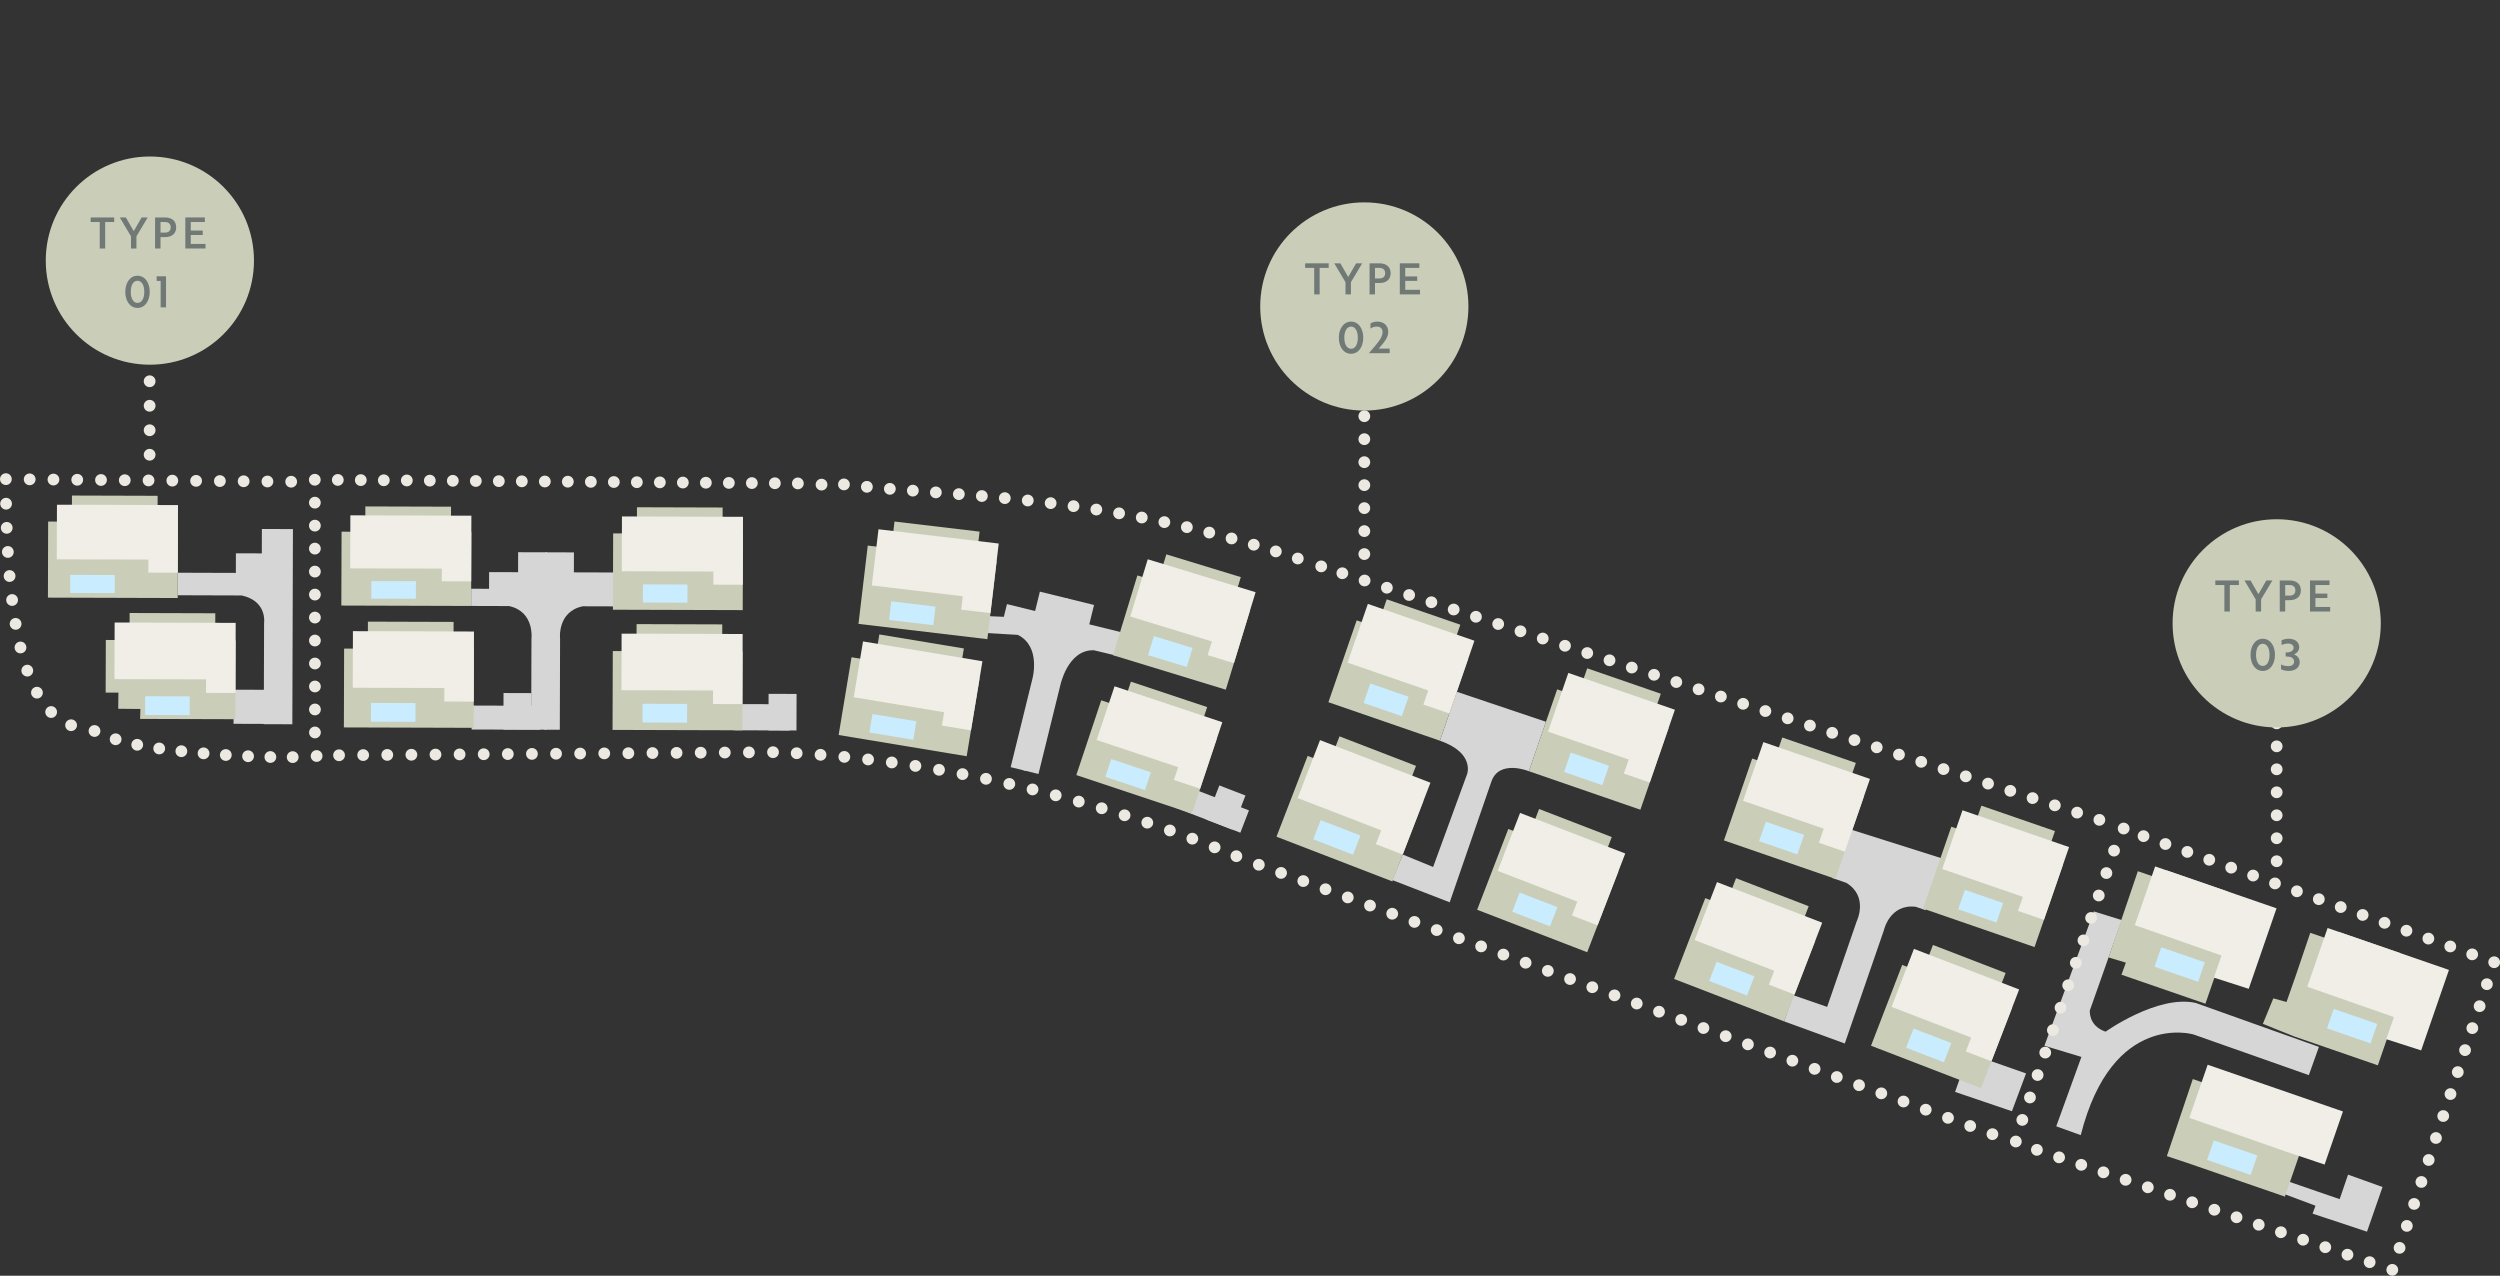 <?xml version="1.0" encoding="UTF-8"?><svg id="Layer_2" xmlns="http://www.w3.org/2000/svg" width="1635.17" height="834.41" xmlns:xlink="http://www.w3.org/1999/xlink" viewBox="0 0 1635.17 834.41"><rect x="0" y="0" width="1635.17" height="834.41" fill="#333333" stroke="none"/><defs><style>.cls-1{fill:none;}.cls-2{clip-path:url(#clippath);}.cls-3{fill:#ebe9e1;}.cls-4{fill:#f1eee7;}.cls-5,.cls-6{fill:#caceb9;}.cls-7{fill:#c9edff;}.cls-8{fill:#d6d6d6;}.cls-9{fill:#707976;}.cls-10{clip-path:url(#clippath-1);}.cls-11{clip-path:url(#clippath-2);}.cls-6,.cls-12{opacity:0;}</style><clipPath id="clippath"><rect class="cls-1" x="454.15" y="-345.48" width="799.91" height="1496.72" transform="translate(447.88 1255.41) rotate(-89.78)"/></clipPath><clipPath id="clippath-1"><rect class="cls-1" x="454.15" y="-345.48" width="799.91" height="1496.72" transform="translate(447.88 1255.41) rotate(-89.78)"/></clipPath><clipPath id="clippath-2"><rect class="cls-1" x="454.15" y="-345.48" width="799.91" height="1496.72" transform="translate(447.88 1255.41) rotate(-89.78)"/></clipPath></defs><g id="Layer_1-2"><g><g id="Gruppe_3373"><g id="Gruppe_3303"><g class="cls-2"><g id="Gruppe_3232"><g id="Gruppe_3231"><path id="Pfad_2256" class="cls-8" d="m116.3,374.6l37.96.12.04-12.82,16.94.05.05-15.96,20.31.06-.39,127.67-18.68-.06.2-66.19s2.22-14.32-14.64-18l-41.84-.13.05-14.75Z"/></g></g></g><path id="Pfad_2258" class="cls-8" d="m173.97,473.49l-21.22-.07.07-22.31,21.22.07-.07,22.31Z"/><g class="cls-10"><g id="Gruppe_3234"><g id="Gruppe_3233"><path id="Pfad_2259" class="cls-8" d="m308.2,385.07l11.68.04.03-10.92,18.95.06.04-13.06,18.86.06-.36,116.03-9.97-.03.18-59.36s2.23-17.8-14.62-21.48l-24.83-.08.03-11.26Z"/></g></g></g><path id="Pfad_2261" class="cls-8" d="m353.24,477.28l-44.77-.14.05-15.66,44.77.14-.05,15.66Z"/><path id="Pfad_2262" class="cls-8" d="m516.46,477.77l-36.61-.11.05-17.15,36.61.11-.05,17.15Z"/><path id="Pfad_2263" class="cls-8" d="m520.95,477.79l-18.31-.06.07-23.91,18.31.06-.07,23.91Z"/><path id="Pfad_2264" class="cls-8" d="m347.58,477.25l-18.31-.06.07-23.91,18.31.06-.07,23.91Z"/><g class="cls-11"><g id="Gruppe_3241"><g id="Gruppe_3235"><path id="Pfad_2265" class="cls-8" d="m401.62,385.36h.14s.03-10.92.03-10.92l-26.44-.08.04-13.06-18.86-.06-.36,116.03,9.98.03.18-59.36s-2.12-17.81,14.76-21.39l20.51.06.03-11.26Z"/></g><g id="Gruppe_3236"><path id="Pfad_2266" class="cls-8" d="m644.68,402.93l11.9.51,2.05-8.32,18.4,4.53,3.12-12.68,18.31,4.51-27.73,112.67-9.69-2.38,14.19-57.64s5.95-21.34-9.56-28.89l-23.69-1.37,2.69-10.94Z"/></g><g id="Gruppe_3237"><path id="Pfad_2267" class="cls-8" d="m735.4,425.26l.13.03,2.61-10.6-25.68-6.32,3.12-12.68-18.31-4.51-27.73,112.67,9.69,2.38,14.19-57.64s4.77-23.79,22.02-23.28l17.81,4.27,2.17-4.33Z"/></g><g id="Gruppe_3238"><path id="Pfad_2268" class="cls-8" d="m952.85,452.47l58.32,19.62-11.17,32.34s-19.68-8.09-24.63,7.06l-27.17,78.68-37.5-14.53,6.78-16.72,19.88,8.14,22.27-60.87s5.03-13.82-17.83-21.71l11.05-32.01Z"/></g><g id="Gruppe_3239"><path id="Pfad_2269" class="cls-8" d="m1270.3,561.48l-60.53-19.16-11.55,31.87,9.35,3.23c14.76,8.93,6.88,25.05,6.88,25.05l-19.38,56.11-22.16-7.65-5.97,17.12,39.67,14.47,25.54-73.95s3.76-17.54,20.88-15.47l6.49,2.24,10.77-33.88Z"/></g><g id="Gruppe_3240"><path id="Pfad_2270" class="cls-8" d="m1369.56,596.13l18.21,5.67-20.86,59.07s-1.12,10.06,10.29,13.91c0,0,34.08-24.26,58.82-18.82l80.71,28.79-6.59,18.46-75.54-26.63s-53-15.66-73.65,65.88l-16.03-5.77,16.46-45.38-24.19-7.32,32.37-87.87Z"/></g></g></g><g id="Gruppe_3242"><path id="Pfad_2272" class="cls-8" d="m1302.54,694.16l22.63,7.93-9.23,24.73-37.18-12.63,3.15-8.97,20.63-11.06Z"/></g><g id="Gruppe_3243"><path id="Pfad_2273" class="cls-8" d="m1530.3,784.33l-35.06-12.08-4.92,7.33,24.18,9.05-1.92,5.16,35.6,11.81,10.16-29.21-22.56-8.09-5.49,16.03Z"/></g><g id="Gruppe_3244"><path id="Pfad_2275" class="cls-5" d="m140.77,418.8l.05-17.68-56.04-.17-.05,17.68-15.51-.05-.11,34.41,8.34.03-.12,10.56,14.51.14-.2,6.5,62.31.19.16-51.56-13.35-.04Z"/></g><path id="Pfad_2276" class="cls-7" d="m124.03,467.72l-29.11-.09.04-12.24,29.11.09-.04,12.24Z"/><g id="Gruppe_3245"><path id="Pfad_2277" class="cls-4" d="m74.98,407.17l-.11,37,59.92.18-.03,8.84,19.26.06.14-45.84-79.18-.24Z"/></g><g id="Gruppe_3246"><path id="Pfad_2278" class="cls-5" d="m296.63,424.45l.05-17.68-56.04-.17-.05,17.68-15.51-.05-.16,51.56,84.89.26.16-51.56-13.35-.04Z"/></g><path id="Pfad_2279" class="cls-7" d="m271.73,472.11l-29.11-.09.04-12.24,29.11.09-.04,12.24Z"/><g id="Gruppe_3247"><path id="Pfad_2280" class="cls-4" d="m230.84,412.82l-.11,37,59.92.18-.03,8.84,19.26.06.14-45.84-79.18-.24Z"/></g><g id="Gruppe_3248"><path id="Pfad_2281" class="cls-5" d="m472.36,426.07l.05-17.68-56.04-.17-.05,17.68-15.51-.05-.16,51.56,84.89.26.16-51.56-13.35-.04Z"/></g><path id="Pfad_2282" class="cls-7" d="m449.37,472.66l-29.11-.09.04-12.24,29.11.09-.04,12.24Z"/><g id="Gruppe_3249"><path id="Pfad_2283" class="cls-4" d="m406.57,414.45l-.11,37,59.92.18-.03,8.84,19.26.06.14-45.84-79.18-.24Z"/></g><g id="Gruppe_3250"><path id="Pfad_2284" class="cls-5" d="m472.6,349.08l.05-17.13-56.04-.17-.05,17.13-15.51-.05-.15,49.94,84.89.26.15-49.94-13.35-.04Z"/></g><path id="Pfad_2285" class="cls-7" d="m449.61,394.19l-29.11-.09.04-11.86,29.11.09-.04,11.86Z"/><g id="Gruppe_3251"><path id="Pfad_2286" class="cls-4" d="m406.8,337.81l-.11,35.83,59.92.18-.03,8.56,19.26.06.14-44.4-79.18-.24Z"/></g><g id="Gruppe_3252"><path id="Pfad_2287" class="cls-5" d="m294.96,347.98l.05-16.57-56.04-.17-.05,16.57-15.51-.05-.15,48.32,84.89.26.15-48.32-13.35-.04Z"/></g><path id="Pfad_2288" class="cls-7" d="m271.98,391.63l-29.11-.09.04-11.47,29.11.09-.04,11.47Z"/><g id="Gruppe_3253"><path id="Pfad_2289" class="cls-4" d="m229.16,337.07l-.11,34.67,59.92.18-.03,8.28,19.26.06.13-42.96-79.18-.24Z"/></g><g id="Gruppe_3254"><path id="Pfad_2290" class="cls-5" d="m103.05,341.35l.05-17.06-56.04-.17-.05,17.06-15.51-.05-.15,49.76,84.89.26.15-49.76-13.35-.04Z"/></g><path id="Pfad_2291" class="cls-7" d="m75.03,387.92l-29.11-.09.04-11.81,29.11.09-.04,11.81Z"/><g id="Gruppe_3255"><path id="Pfad_2292" class="cls-4" d="m37.25,330.12l-.11,35.7,59.92.18-.03,8.53,19.26.06.14-44.23-79.18-.24Z"/></g><g id="Gruppe_3256"><path id="Pfad_2293" class="cls-5" d="m627.54,441.58l2.89-17.44-55.28-9.17-2.89,17.44-15.3-2.53-8.44,50.86,83.75,13.89,8.44-50.87-13.17-2.18Z"/></g><g id="Gruppe_3257"><path id="Pfad_2294" class="cls-7" d="m597.37,483.86l-28.72-4.76,2-12.08,28.71,4.76-2,12.08Z"/></g><g id="Gruppe_3258"><path id="Pfad_2295" class="cls-4" d="m564.47,419.53l-6.06,36.5,59.11,9.81-1.45,8.72,19.01,3.15,1.45-8.72,4.42-26.68,1.63-9.81-78.11-12.96Z"/></g><g id="Gruppe_3259"><path id="Pfad_2296" class="cls-5" d="m638.63,365.28l2.08-17.56-55.65-6.6-2.08,17.56-15.4-1.83-6.08,51.21,84.3,10,6.08-51.2-13.25-1.57Z"/></g><g id="Gruppe_3260"><path id="Pfad_2297" class="cls-7" d="m610.44,408.92l-28.91-3.43,1.44-12.16,28.91,3.43-1.45,12.16Z"/></g><g id="Gruppe_3261"><path id="Pfad_2298" class="cls-4" d="m574.6,346.18l-4.36,36.74,59.5,7.06-1.04,8.78,19.13,2.27,1.04-8.78,3.19-26.86,1.17-9.88-78.64-9.33Z"/></g><g id="Gruppe_3262"><path id="Pfad_2299" class="cls-8" d="m811.28,544.66l-41.77-16.11,5.64-14.61,41.76,16.11-5.63,14.6Z"/></g><g id="Gruppe_3263"><path id="Pfad_2300" class="cls-8" d="m806,542.62l-17.08-6.59,8.61-22.31,17.08,6.59-8.61,22.31Z"/></g><g id="Gruppe_3264"><path id="Pfad_2301" class="cls-5" d="m783.98,479.27l5.59-16.77-49.88-16.63-5.59,16.77-13.81-4.6-16.31,48.91,75.56,25.2,16.31-48.92-11.87-3.96Z"/></g><g id="Gruppe_3265"><path id="Pfad_2302" class="cls-7" d="m748.88,516.75l-25.91-8.64,3.87-11.61,25.91,8.64-3.87,11.61Z"/></g><g id="Gruppe_3266"><path id="Pfad_2303" class="cls-4" d="m728.99,448.89l-11.7,35.1,53.33,17.78-2.8,8.38,17.14,5.72,2.8-8.39,8.56-25.65,3.15-9.44-70.48-23.51Z"/></g><g id="Gruppe_3267"><path id="Pfad_2304" class="cls-5" d="m919.17,519.05l6.99-18.12-50.03-19.3-6.99,18.12-13.84-5.34-20.39,52.85,75.78,29.24,20.39-52.85-11.92-4.6Z"/></g><g id="Gruppe_3268"><path id="Pfad_2305" class="cls-7" d="m884.95,559.01l-25.98-10.02,4.84-12.55,25.99,10.02-4.84,12.55Z"/></g><g id="Gruppe_3269"><path id="Pfad_2306" class="cls-4" d="m863.39,484.07l-14.63,37.92,54.65,21.09-3.5,9.06,17.57,6.78,3.5-9.06,10.69-27.72,3.93-10.2-72.22-27.86Z"/></g><g id="Gruppe_3270"><path id="Pfad_2307" class="cls-5" d="m1047.21,565.6l6.99-18.12-47.52-18.33-6.99,18.12-13.15-5.07-20.39,52.85,71.98,27.77,20.39-52.85-11.32-4.37Z"/></g><g id="Gruppe_3271"><path id="Pfad_2308" class="cls-7" d="m1013.81,605.88l-24.68-9.52,4.84-12.55,24.68,9.52-4.84,12.55Z"/></g><g id="Gruppe_3272"><path id="Pfad_2309" class="cls-4" d="m994.23,531.7l-14.63,37.92,52.07,20.09-3.5,9.06,16.74,6.46,3.5-9.06,10.69-27.72,3.93-10.2-68.81-26.55Z"/></g><g id="Gruppe_3273"><path id="Pfad_2310" class="cls-5" d="m1176.02,610.85l6.99-18.12-47.52-18.33-6.99,18.12-13.15-5.07-20.39,52.85,71.98,27.77,20.39-52.85-11.32-4.37Z"/></g><g id="Gruppe_3274"><path id="Pfad_2311" class="cls-7" d="m1142.62,651.13l-24.68-9.52,4.84-12.55,24.68,9.52-4.84,12.55Z"/></g><g id="Gruppe_3275"><path id="Pfad_2312" class="cls-4" d="m1123.04,576.96l-14.63,37.92,52.07,20.09-3.5,9.06,16.74,6.46,3.5-9.06,10.69-27.72,3.93-10.2-68.81-26.55Z"/></g><g id="Gruppe_3276"><path id="Pfad_2313" class="cls-5" d="m1304.83,654.52l6.99-18.12-47.52-18.33-6.99,18.12-13.15-5.07-20.39,52.85,71.98,27.77,20.39-52.85-11.32-4.37Z"/></g><g id="Gruppe_3277"><path id="Pfad_2314" class="cls-7" d="m1271.43,694.8l-24.68-9.52,4.84-12.55,24.68,9.52-4.84,12.55Z"/></g><g id="Gruppe_3278"><path id="Pfad_2315" class="cls-4" d="m1251.85,620.63l-14.63,37.92,52.07,20.09-3.5,9.06,16.74,6.46,3.5-9.06,10.69-27.72,3.94-10.2-68.81-26.55Z"/></g><g id="Gruppe_3279"><path id="Pfad_2316" class="cls-5" d="m1337.75,561.95l6.34-18.36-48.14-16.62-6.34,18.36-13.32-4.6-18.49,53.54,72.92,25.18,18.49-53.55-11.47-3.95Z"/></g><g id="Gruppe_3280"><path id="Pfad_2317" class="cls-7" d="m1305.81,603.39l-25-8.63,4.39-12.71,25,8.63-4.39,12.71Z"/></g><g id="Gruppe_3281"><path id="Pfad_2318" class="cls-4" d="m1283.6,529.97l-13.27,38.42,52.76,18.22-3.17,9.19,16.96,5.86,3.17-9.19,9.7-28.08,3.56-10.33-69.71-24.08Z"/></g><g id="Gruppe_3282"><path id="Pfad_2319" class="cls-5" d="m1450.96,601l6.18-17.89-40.09-13.85-2.54,6.16-16.21-5.59-19.15,56.4,11.3,3.41-2.86,7.89,54.9,18.96,18.02-52.18-9.55-3.3Z"/></g><g id="Gruppe_3283"><path id="Pfad_2320" class="cls-7" d="m1437.71,642.15l-28.47-9.83,4.39-12.71,28.47,9.83-4.39,12.71Z"/></g><g id="Gruppe_3284"><path id="Pfad_2321" class="cls-4" d="m1409.61,566.69l-13.27,38.42,56.65,19.84-5,14.47,22.82,7.33,4.92-14.23,9.7-28.08,3.57-10.33-79.38-27.41Z"/></g><g id="Gruppe_3285"><path id="Pfad_2322" class="cls-5" d="m1497.47,737.81l4.86-14.06-46.95-16.21-2.14,4.79-18.99-6.56-16.97,50.4,12.91,4.31,64.29,22.2,14.16-41.01-11.18-3.86Z"/></g><g id="Gruppe_3286"><path id="Pfad_2323" class="cls-7" d="m1472.08,768.48l-28.47-9.83,4.39-12.71,28.47,9.83-4.39,12.71Z"/></g><g id="Gruppe_3287"><path id="Pfad_2324" class="cls-4" d="m1443.96,696.42l-11.99,34.72,63.15,22.07,25.33,8.49,8.76-25.38,3.23-9.34-88.48-30.56Z"/></g><g id="Gruppe_3288"><path id="Pfad_2325" class="cls-5" d="m1563.74,641.28l6.18-17.89-40.09-13.84-2.54,6.16-16.21-5.59-9.7,28.6-5.84,16.66-8.63-2.38-6.85,16.67,20.31,8.16,54.9,18.96,18.02-52.18-9.55-3.3Z"/></g><g id="Gruppe_3289"><path id="Pfad_2326" class="cls-7" d="m1550.49,682.43l-28.47-9.83,4.39-12.71,28.47,9.83-4.39,12.71Z"/></g><g id="Gruppe_3290"><path id="Pfad_2327" class="cls-4" d="m1509.12,645.39l56.65,19.84-5,14.47,22.82,7.33,4.92-14.23,9.7-28.08,3.57-10.33-79.38-27.41-13.27,38.42Z"/></g><g id="Gruppe_3291"><path id="Pfad_2328" class="cls-5" d="m1207.52,517.36l6.34-18.36-48.14-16.62-6.34,18.36-13.32-4.6-18.49,53.54,72.92,25.18,18.49-53.55-11.47-3.95Z"/></g><g id="Gruppe_3292"><path id="Pfad_2329" class="cls-7" d="m1175.57,558.81l-25-8.63,4.39-12.71,25,8.63-4.39,12.71Z"/></g><g id="Gruppe_3293"><path id="Pfad_2330" class="cls-4" d="m1153.37,485.38l-13.27,38.42,52.76,18.22-3.17,9.19,16.96,5.86,3.17-9.19,9.7-28.08,3.56-10.33-69.71-24.08Z"/></g><g id="Gruppe_3294"><path id="Pfad_2331" class="cls-5" d="m1079.95,472.11l6.34-18.36-48.14-16.62-6.34,18.36-13.32-4.6-18.49,53.54,72.92,25.18,18.49-53.55-11.47-3.95Z"/></g><g id="Gruppe_3295"><path id="Pfad_2332" class="cls-7" d="m1048,513.56l-25-8.63,4.39-12.71,25,8.63-4.39,12.71Z"/></g><g id="Gruppe_3296"><path id="Pfad_2333" class="cls-4" d="m1025.79,440.13l-13.27,38.42,52.76,18.22-3.17,9.19,16.96,5.86,3.17-9.19,9.7-28.08,3.56-10.33-69.71-24.08Z"/></g><g id="Gruppe_3297"><path id="Pfad_2334" class="cls-5" d="m948.82,426.97l6.34-18.36-48.14-16.62-6.34,18.36-13.32-4.6-18.49,53.54,72.92,25.18,18.49-53.55-11.47-3.95Z"/></g><g id="Gruppe_3298"><path id="Pfad_2335" class="cls-7" d="m916.88,468.42l-25-8.63,4.39-12.71,25,8.63-4.39,12.71Z"/></g><g id="Gruppe_3299"><path id="Pfad_2336" class="cls-4" d="m894.67,394.99l-13.27,38.42,52.76,18.22-3.17,9.19,16.96,5.86,3.17-9.18,9.7-28.08,3.56-10.34-69.71-24.08Z"/></g><g id="Gruppe_3300"><path id="Pfad_2337" class="cls-5" d="m806.11,395.37l5.47-17.9-48.71-14.88-5.47,17.9-13.48-4.12-15.94,52.19,73.78,22.54,15.94-52.19-11.6-3.54Z"/></g><g id="Gruppe_3301"><path id="Pfad_2338" class="cls-7" d="m776.21,436.2l-25.3-7.73,3.79-12.39,25.3,7.73-3.79,12.39Z"/></g><g id="Gruppe_3302"><path id="Pfad_2339" class="cls-4" d="m750.71,365.8l-11.44,37.44,53.38,16.31-2.73,8.95,17.16,5.24,2.73-8.95,8.36-27.37,3.08-10.07-70.54-21.55Z"/></g></g></g><g><path class="cls-6" d="m1.83,347.44l10.15,71.03,23.68,52.43,93.02,23.68h136.99l239.96-2.65,132.09,13.23,115.63,33.63,288.59,109.7,522.5,181.98,66.9-201.09-383.07-134.79-478.61-153.9-217.67-23.85-147.63.18-400.49-3.61-2.02,34.05Z"/><path class="cls-3" d="m94.02,297.43c0-2.13,1.72-3.85,3.85-3.85h0c2.13,0,3.85,1.72,3.85,3.85h0c0,2.12-1.72,3.84-3.85,3.84h0c-2.13,0-3.85-1.72-3.85-3.84Zm0-16.02c0-2.13,1.72-3.85,3.85-3.85h0c2.13,0,3.85,1.72,3.85,3.85h0c0,2.13-1.72,3.85-3.85,3.85h0c-2.13,0-3.85-1.72-3.85-3.85Zm0-16.02c0-2.13,1.72-3.85,3.85-3.85h0c2.13,0,3.85,1.72,3.85,3.85h0c0,2.13-1.72,3.85-3.85,3.85h0c-2.13,0-3.85-1.72-3.85-3.85Zm0-16.02c0-2.13,1.72-3.85,3.85-3.85h0c2.13,0,3.85,1.72,3.85,3.85h0c0,2.13-1.72,3.85-3.85,3.85h0c-2.13,0-3.85-1.72-3.85-3.85Zm0-16.02c0-2.13,1.72-3.85,3.85-3.85h0c2.13,0,3.85,1.72,3.85,3.85h0c0,2.13-1.72,3.85-3.85,3.85h0c-2.13,0-3.85-1.72-3.85-3.85Zm0-16.02c0-2.13,1.72-3.85,3.85-3.85h0c2.13,0,3.85,1.72,3.85,3.85h0c0,2.13-1.72,3.85-3.85,3.85h0c-2.13,0-3.85-1.72-3.85-3.85Zm0-16.02c0-2.13,1.72-3.85,3.85-3.85h0c2.13,0,3.85,1.72,3.85,3.85h0c0,2.13-1.72,3.85-3.85,3.85h0c-2.13,0-3.85-1.72-3.85-3.85Zm0-16.02c0-2.12,1.72-3.84,3.85-3.84h0c2.13,0,3.85,1.72,3.85,3.84h0c0,2.13-1.72,3.85-3.85,3.85h0c-2.13,0-3.85-1.72-3.85-3.85Z"/><path class="cls-3" d="m1485.25,563.3c0-2.12,1.72-3.84,3.85-3.84h0c2.13,0,3.84,1.72,3.84,3.84h0c0,2.13-1.72,3.85-3.84,3.85h0c-2.13,0-3.85-1.72-3.85-3.85Zm0-15.03c0-2.13,1.72-3.85,3.85-3.85h0c2.13,0,3.84,1.72,3.84,3.85h0c0,2.13-1.72,3.85-3.84,3.85h0c-2.13,0-3.85-1.72-3.85-3.85Zm0-15.03c0-2.13,1.72-3.84,3.85-3.84h0c2.13,0,3.84,1.72,3.84,3.84h0c0,2.13-1.72,3.85-3.84,3.85h0c-2.13,0-3.85-1.72-3.85-3.85Zm0-15.03c0-2.13,1.72-3.85,3.85-3.85h0c2.13,0,3.84,1.72,3.84,3.85h0c0,2.13-1.72,3.85-3.84,3.85h0c-2.13,0-3.85-1.72-3.85-3.85Zm0-15.03c0-2.12,1.72-3.85,3.85-3.85h0c2.13,0,3.84,1.73,3.84,3.85h0c0,2.13-1.72,3.85-3.84,3.85h0c-2.13,0-3.85-1.72-3.85-3.85Zm0-15.03c0-2.12,1.72-3.84,3.85-3.84h0c2.13,0,3.84,1.72,3.84,3.84h0c0,2.13-1.72,3.85-3.84,3.85h0c-2.13,0-3.85-1.72-3.85-3.85Zm0-15.02c0-2.13,1.72-3.85,3.85-3.85h0c2.13,0,3.84,1.72,3.84,3.85h0c0,2.12-1.72,3.84-3.84,3.84h0c-2.13,0-3.85-1.72-3.85-3.84Zm0-15.04c0-2.13,1.72-3.84,3.85-3.84h0c2.13,0,3.84,1.72,3.84,3.84h0c0,2.13-1.72,3.85-3.84,3.85h0c-2.13,0-3.85-1.72-3.85-3.85Zm0-15.03c0-2.13,1.72-3.84,3.85-3.84h0c2.13,0,3.84,1.72,3.84,3.84h0c0,2.13-1.72,3.85-3.84,3.85h0c-2.13,0-3.85-1.72-3.85-3.85Zm0-15.03c0-2.12,1.72-3.84,3.85-3.84h0c2.13,0,3.84,1.72,3.84,3.84h0c0,2.13-1.72,3.85-3.84,3.85h0c-2.13,0-3.85-1.72-3.85-3.85Z"/><path class="cls-3" d="m888.51,362.41c0-2.13,1.72-3.85,3.85-3.85h0c2.13,0,3.85,1.72,3.85,3.85h0c0,2.13-1.72,3.85-3.85,3.85h0c-2.13,0-3.85-1.72-3.85-3.85Zm0-15.03c0-2.13,1.72-3.85,3.85-3.85h0c2.13,0,3.85,1.72,3.85,3.85h0c0,2.13-1.72,3.85-3.85,3.85h0c-2.13,0-3.85-1.72-3.85-3.85Zm0-15.03c0-2.13,1.72-3.85,3.85-3.85h0c2.13,0,3.85,1.72,3.85,3.85h0c0,2.13-1.72,3.85-3.85,3.85h0c-2.13,0-3.85-1.72-3.85-3.85Zm0-15.03c0-2.13,1.72-3.85,3.85-3.85h0c2.13,0,3.85,1.72,3.85,3.85h0c0,2.13-1.72,3.85-3.85,3.85h0c-2.13,0-3.85-1.72-3.85-3.85Zm0-15.03c0-2.13,1.72-3.85,3.85-3.85h0c2.13,0,3.85,1.72,3.85,3.85h0c0,2.13-1.72,3.85-3.85,3.85h0c-2.13,0-3.85-1.72-3.85-3.85Zm0-15.03c0-2.13,1.72-3.85,3.85-3.85h0c2.13,0,3.85,1.72,3.85,3.85h0c0,2.13-1.72,3.85-3.85,3.85h0c-2.13,0-3.85-1.72-3.85-3.85Zm0-15.03c0-2.13,1.72-3.85,3.85-3.85h0c2.13,0,3.85,1.72,3.85,3.85h0c0,2.13-1.72,3.85-3.85,3.85h0c-2.13,0-3.85-1.72-3.85-3.85Zm0-15.03c0-2.13,1.72-3.84,3.85-3.84h0c2.13,0,3.85,1.72,3.85,3.84h0c0,2.13-1.72,3.85-3.85,3.85h0c-2.13,0-3.85-1.72-3.85-3.85Zm0-15.03c0-2.13,1.72-3.85,3.85-3.85h0c2.13,0,3.85,1.72,3.85,3.85h0c0,2.13-1.72,3.85-3.85,3.85h0c-2.13,0-3.85-1.72-3.85-3.85Zm0-15.03c0-2.13,1.72-3.85,3.85-3.85h0c2.13,0,3.85,1.72,3.85,3.85h0c0,2.13-1.72,3.85-3.85,3.85h0c-2.13,0-3.85-1.72-3.85-3.85Z"/><path class="cls-3" d="m190.42,318.92c-2.13-.02-3.84-1.75-3.81-3.88h0c.02-2.13,1.75-3.83,3.88-3.81h0c2.13.02,3.83,1.75,3.81,3.88h0c-.02,2.11-1.74,3.81-3.85,3.81h-.03Zm-15.55-.14c-2.13-.02-3.83-1.76-3.81-3.88h0c.02-2.13,1.76-3.84,3.89-3.81h0c2.13.02,3.83,1.75,3.81,3.88h0c-.02,2.11-1.74,3.81-3.85,3.81h-.04Zm-15.55-.14c-2.12-.02-3.83-1.76-3.81-3.89h0c.02-2.13,1.76-3.83,3.89-3.81h0c2.13.02,3.83,1.76,3.81,3.89h0c-.02,2.11-1.74,3.81-3.84,3.81h-.04Zm-15.55-.14c-2.13-.02-3.83-1.76-3.81-3.89h0c.02-2.13,1.76-3.83,3.89-3.81h0c2.12.02,3.83,1.76,3.81,3.89h0c-.02,2.11-1.74,3.81-3.85,3.81h-.04Zm-15.55-.14c-2.13-.02-3.83-1.75-3.81-3.88h0c.02-2.13,1.76-3.84,3.89-3.81h0c2.13.02,3.83,1.75,3.81,3.88h0c-.02,2.11-1.74,3.81-3.85,3.81h-.04Zm-15.55-.14c-2.13-.02-3.83-1.76-3.81-3.89h0c.02-2.12,1.75-3.83,3.88-3.81h0c2.13.02,3.83,1.76,3.81,3.89h0c-.02,2.11-1.74,3.81-3.84,3.81h-.04Zm-15.55-.14c-2.13-.02-3.83-1.76-3.81-3.89h0c.02-2.13,1.76-3.83,3.89-3.81h0c2.13.02,3.83,1.76,3.81,3.89h0c-.02,2.11-1.74,3.81-3.85,3.81h-.04Zm-15.55-.14c-2.13-.02-3.84-1.75-3.81-3.88h0c.02-2.13,1.75-3.83,3.88-3.81h0c2.13.02,3.83,1.75,3.81,3.88h0c-.02,2.11-1.74,3.81-3.85,3.81h-.03Zm-15.55-.14c-2.13-.02-3.83-1.76-3.81-3.88h0c.02-2.13,1.76-3.84,3.89-3.82h0c2.12.02,3.83,1.76,3.81,3.89h0c-.02,2.11-1.74,3.81-3.85,3.81h-.04Zm-15.55-.14c-2.12-.02-3.83-1.76-3.81-3.89h0c.02-2.13,1.76-3.83,3.89-3.81h0c2.13.02,3.83,1.76,3.81,3.89h0c-.02,2.11-1.74,3.81-3.85,3.81h-.04Zm-15.55-.14c-2.13-.02-3.83-1.76-3.81-3.89h0c.02-2.13,1.75-3.83,3.88-3.81h0c2.13.02,3.84,1.76,3.81,3.88h0c-.02,2.11-1.74,3.82-3.84,3.82h-.04Zm-15.55-.14c-2.13-.02-3.83-1.75-3.81-3.88h0c.02-2.13,1.76-3.84,3.89-3.81h0c2.13.02,3.83,1.75,3.81,3.88h0c-.02,2.11-1.74,3.81-3.85,3.81h-.04Zm-15.55-.14c-2.13-.02-3.84-1.76-3.81-3.89H0c.02-2.12,1.75-3.83,3.88-3.81h0c2.13.02,3.83,1.76,3.81,3.89h0c-.02,2.11-1.74,3.81-3.85,3.81h-.03Z"/><path class="cls-3" d="m187.59,495.28c-.04-2.13,1.65-3.88,3.78-3.92h0c2.13-.04,3.88,1.65,3.92,3.78h0c.04,2.13-1.66,3.88-3.78,3.92h-.07c-2.1,0-3.81-1.68-3.84-3.78Zm-10.83,3.7c-2.13-.05-3.81-1.81-3.77-3.93h0c.05-2.13,1.81-3.81,3.94-3.76h0c2.12.05,3.81,1.81,3.76,3.93h0c-.05,2.1-1.77,3.76-3.85,3.76h-.08Zm-14.67-.51c-2.13-.1-3.77-1.9-3.67-4.02h0c.1-2.13,1.89-3.77,4.02-3.67h0c2.12.1,3.77,1.9,3.67,4.02h0c-.1,2.07-1.8,3.68-3.84,3.68h0c-.06,0-.11,0-.17,0Zm-14.65-.8h0c-2.12-.14-3.73-1.97-3.59-4.09h0c.14-2.12,1.97-3.73,4.09-3.59h0c2.12.14,3.73,1.96,3.59,4.09h0c-.13,2.04-1.83,3.6-3.84,3.6h0c-.08,0-.17,0-.25,0Zm-14.62-1.09c-2.12-.18-3.69-2.04-3.51-4.16h0c.17-2.12,2.04-3.69,4.16-3.51h0c2.12.18,3.69,2.04,3.51,4.16h0c-.17,2.01-1.86,3.52-3.83,3.52h0c-.11,0-.22,0-.33-.01Zm-14.62-1.41c-2.11-.23-3.64-2.13-3.4-4.24h0c.23-2.11,2.13-3.64,4.24-3.41h0c2.11.23,3.64,2.13,3.41,4.25h0c-.22,1.97-1.89,3.43-3.83,3.43h0c-.14,0-.28,0-.42-.02Zm-14.6-1.81h0c-2.11-.3-3.57-2.25-3.27-4.35h0c.3-2.11,2.25-3.57,4.35-3.27h0c2.1.3,3.57,2.25,3.27,4.35h0c-.27,1.92-1.92,3.31-3.81,3.31h0c-.18,0-.36-.02-.55-.04Zm-14.59-2.44c-2.08-.41-3.44-2.44-3.03-4.52h0c.41-2.09,2.44-3.44,4.52-3.03h0c2.08.41,3.44,2.44,3.03,4.52h0c-.37,1.83-1.97,3.1-3.77,3.1h0c-.25,0-.5-.02-.75-.07Zm-14.64-3.75c-2.01-.7-3.07-2.89-2.37-4.89h0c.69-2.01,2.88-3.07,4.89-2.38h0c2.01.7,3.07,2.89,2.38,4.89h0c-.55,1.59-2.05,2.59-3.64,2.59h0c-.42,0-.84-.07-1.26-.21Z"/><path class="cls-3" d="m61.18,481.91h0c-2.1-.35-3.51-2.33-3.16-4.43h0c.35-2.1,2.33-3.52,4.43-3.16h0c2.1.35,3.51,2.33,3.16,4.43h0c-.31,1.89-1.95,3.22-3.79,3.22h0c-.21,0-.43-.02-.64-.05Zm-16.11-3.98c-1.97-.79-2.93-3.04-2.14-5.01h0c.79-1.97,3.04-2.92,5.01-2.13h0c1.97.79,2.93,3.03,2.14,5h0c-.61,1.5-2.05,2.41-3.57,2.41h0c-.48,0-.97-.09-1.44-.28Zm-14.33-9.48c-1.51-1.5-1.51-3.94-.01-5.45h0c1.5-1.51,3.93-1.51,5.44-.01h0c1.51,1.5,1.51,3.93.01,5.44h0c-.75.76-1.74,1.14-2.73,1.14h0c-.98,0-1.96-.37-2.71-1.12Zm-9.94-13.54h0c-1.03-1.86-.35-4.2,1.51-5.22h0c1.87-1.03,4.2-.35,5.23,1.51h0c1.02,1.86.35,4.2-1.51,5.22h0c-.59.32-1.23.48-1.86.48h0c-1.36,0-2.67-.72-3.37-1.99Zm-6.59-14.99h0c-.7-2.01.35-4.2,2.35-4.91h0c2.01-.71,4.2.34,4.91,2.35h0c.71,2.01-.34,4.2-2.35,4.91h0c-.43.15-.86.22-1.28.22h0c-1.59,0-3.07-.98-3.63-2.56Zm-4.55-15.51c-.5-2.06.76-4.14,2.83-4.65h0c2.07-.5,4.14.76,4.65,2.83h0c.5,2.07-.76,4.15-2.83,4.65h0c-.31.07-.61.11-.91.11h0c-1.74,0-3.31-1.18-3.74-2.94Zm-3.24-15.7c-.37-2.09,1.04-4.08,3.13-4.45h0c2.09-.36,4.08,1.04,4.45,3.13h0c.36,2.1-1.05,4.09-3.13,4.45h0c-.22.04-.44.06-.66.06h0c-1.84,0-3.46-1.32-3.79-3.19Zm-2.33-15.79c-.26-2.11,1.24-4.03,3.35-4.29h0c2.11-.26,4.03,1.24,4.29,3.34h0c.26,2.11-1.24,4.04-3.35,4.29h0c-.16.02-.32.03-.48.03h0c-1.92,0-3.57-1.42-3.81-3.37Zm-1.66-15.83c-.19-2.12,1.38-3.99,3.5-4.17h0c2.11-.18,3.98,1.38,4.17,3.5h0c.19,2.12-1.38,3.98-3.5,4.17h0c-.11.01-.23.02-.34.02h0c-1.98,0-3.66-1.51-3.83-3.51Zm-1.15-15.85c-.12-2.12,1.5-3.95,3.62-4.07h0c2.12-.13,3.94,1.49,4.07,3.62h0c.13,2.12-1.5,3.94-3.61,4.07h0c-.08,0-.16,0-.23,0h0c-2.02,0-3.72-1.58-3.84-3.62Zm-.74-15.86c-.08-2.12,1.59-3.9,3.71-3.98h0c2.13-.07,3.91,1.59,3.99,3.71h0c.07,2.12-1.59,3.9-3.71,3.98h-.14c-2.06,0-3.77-1.63-3.84-3.71Zm-.41-15.85c-.04-2.13,1.66-3.88,3.78-3.92h0c2.13-.03,3.87,1.66,3.91,3.78h0c.04,2.13-1.66,3.88-3.78,3.92h-.06c-2.1,0-3.81-1.68-3.85-3.78Z"/><path class="cls-3" d="m521.83,320.04c-2.13-.02-3.84-1.75-3.82-3.88h0c.02-2.13,1.75-3.84,3.88-3.82h0c2.13.02,3.84,1.75,3.82,3.88h0c-.02,2.11-1.74,3.82-3.85,3.82h-.03Zm-15.04-.12c-2.13-.01-3.84-1.75-3.82-3.87h0c.01-2.13,1.75-3.84,3.88-3.82h0c2.12.01,3.83,1.75,3.81,3.88h0c-.01,2.11-1.74,3.81-3.84,3.81h-.03Zm-15.05-.11c-2.13-.02-3.83-1.75-3.82-3.88h0c.02-2.13,1.75-3.83,3.88-3.82h0c2.13.02,3.84,1.75,3.82,3.88h0c-.02,2.11-1.74,3.82-3.85,3.82h-.03Zm-15.04-.11c-2.13-.02-3.84-1.75-3.82-3.88h0c.02-2.13,1.75-3.84,3.88-3.82h0c2.12.02,3.83,1.75,3.81,3.88h0c-.01,2.11-1.74,3.82-3.84,3.82h-.03Zm-15.05-.12c-2.13-.02-3.83-1.75-3.82-3.88h0c.02-2.13,1.75-3.83,3.88-3.81h0c2.13.01,3.84,1.75,3.82,3.87h0c-.02,2.12-1.74,3.82-3.85,3.82h-.03Zm-15.04-.11c-2.13-.02-3.84-1.75-3.82-3.88h0c.02-2.13,1.75-3.84,3.88-3.82h0c2.13.02,3.83,1.75,3.81,3.88h0c-.01,2.11-1.74,3.82-3.84,3.82h-.03Zm-15.05-.12c-2.13-.02-3.83-1.75-3.82-3.87h0c.02-2.13,1.75-3.84,3.88-3.82h0c2.13.01,3.84,1.75,3.82,3.87h0c-.02,2.12-1.74,3.82-3.85,3.82h-.03Zm-15.04-.11c-2.13-.02-3.84-1.75-3.82-3.88h0c.02-2.13,1.75-3.83,3.88-3.82h0c2.13.02,3.83,1.75,3.82,3.88h0c-.02,2.11-1.74,3.82-3.85,3.82h-.03Zm-15.05-.12c-2.12-.01-3.83-1.75-3.81-3.87h0c.01-2.13,1.75-3.84,3.87-3.82h0c2.13.02,3.84,1.75,3.82,3.88h0c-.02,2.11-1.74,3.81-3.85,3.81h-.03Zm-15.04-.11c-2.13-.02-3.84-1.75-3.82-3.88h0c.02-2.13,1.75-3.83,3.88-3.82h0c2.13.02,3.83,1.75,3.82,3.88h0c-.02,2.11-1.74,3.82-3.85,3.82h-.03Zm-15.05-.11c-2.13-.02-3.83-1.75-3.81-3.88h0c.01-2.13,1.75-3.84,3.87-3.82h0c2.13.02,3.84,1.75,3.82,3.88h0c-.01,2.11-1.74,3.82-3.85,3.82h-.03Zm-15.04-.12c-2.13-.02-3.84-1.75-3.82-3.87h0c.02-2.13,1.75-3.84,3.88-3.82h0c2.13.01,3.84,1.75,3.82,3.87h0c-.02,2.12-1.74,3.82-3.85,3.82h-.03Zm-15.04-.11c-2.13-.02-3.84-1.75-3.82-3.88h0c.02-2.13,1.75-3.83,3.87-3.82h0c2.13.02,3.84,1.75,3.82,3.88h0c-.01,2.11-1.74,3.82-3.84,3.82h-.03Zm-15.05-.12c-2.13-.01-3.84-1.75-3.82-3.87h0c.02-2.13,1.75-3.84,3.88-3.82h0c2.13.02,3.84,1.75,3.82,3.87h0c-.02,2.12-1.74,3.82-3.85,3.82h-.03Zm-15.04-.11c-2.13-.02-3.84-1.75-3.82-3.88h0c.01-2.13,1.75-3.83,3.88-3.82h0c2.12.02,3.83,1.75,3.81,3.88h0c-.01,2.11-1.74,3.82-3.84,3.82h-.03Zm-15.05-.11c-2.13-.02-3.83-1.75-3.82-3.88h0c.02-2.13,1.75-3.84,3.88-3.82h0c2.13.02,3.84,1.75,3.82,3.88h0c-.02,2.11-1.74,3.82-3.85,3.82h-.03Zm-15.04-.12c-2.13-.02-3.84-1.75-3.82-3.88h0c.02-2.13,1.75-3.83,3.88-3.81h0c2.13.01,3.83,1.75,3.81,3.87h0c-.01,2.11-1.74,3.82-3.84,3.82h-.03Zm-15.05-.11c-2.13-.02-3.83-1.75-3.82-3.88h0c.02-2.13,1.75-3.84,3.88-3.82h0c2.13.02,3.84,1.75,3.82,3.88h0c-.02,2.11-1.74,3.82-3.85,3.82h-.03Zm-15.04-.12c-2.13-.01-3.84-1.75-3.82-3.88h0c.02-2.12,1.75-3.83,3.88-3.81h0c2.13.01,3.83,1.75,3.81,3.87h0c-.01,2.12-1.74,3.82-3.84,3.82h-.03Zm-15.05-.11c-2.13-.02-3.83-1.75-3.82-3.88h0c.02-2.13,1.75-3.84,3.88-3.82h0c2.13.02,3.84,1.75,3.82,3.88h0c-.02,2.11-1.74,3.82-3.85,3.82h-.03Zm-15.04-.12c-2.13-.01-3.84-1.75-3.82-3.87h0c.02-2.13,1.75-3.84,3.88-3.82h0c2.13.01,3.83,1.75,3.82,3.88h0c-.02,2.11-1.74,3.81-3.85,3.81h-.03Zm-15.05-.11c-2.12-.02-3.83-1.75-3.81-3.88h0c.01-2.13,1.75-3.83,3.87-3.82h0c2.13.02,3.84,1.75,3.82,3.88h0c-.02,2.11-1.74,3.82-3.85,3.82h-.03Z"/><path class="cls-3" d="m847.63,368.95c-2.02-.67-3.11-2.85-2.44-4.86h0c.67-2.02,2.85-3.11,4.86-2.44h0c2.02.67,3.11,2.85,2.44,4.86h0c-.53,1.62-2.04,2.64-3.65,2.64h0c-.4,0-.81-.07-1.21-.2Zm-14.29-4.61c-2.03-.64-3.16-2.79-2.53-4.82h0c.64-2.03,2.79-3.16,4.82-2.52h0c2.03.63,3.16,2.79,2.53,4.82h0c-.52,1.65-2.04,2.7-3.67,2.7h0c-.38,0-.76-.05-1.15-.17Zm-14.37-4.35h0c-2.04-.6-3.21-2.74-2.61-4.78h0c.59-2.04,2.73-3.21,4.77-2.61h0c2.04.59,3.21,2.73,2.61,4.77h0c-.49,1.68-2.03,2.77-3.69,2.77h0c-.36,0-.72-.05-1.08-.16Zm-14.45-4.09c-2.05-.56-3.26-2.67-2.7-4.73h0c.56-2.05,2.68-3.25,4.73-2.7h0c2.05.56,3.26,2.67,2.7,4.73h0c-.46,1.71-2.02,2.83-3.71,2.83h0c-.34,0-.68-.04-1.01-.14Zm-14.52-3.82c-2.06-.52-3.31-2.61-2.79-4.67h0c.52-2.06,2.61-3.31,4.67-2.79h0c2.06.52,3.31,2.61,2.79,4.67h0c-.44,1.75-2.01,2.91-3.73,2.91h0c-.31,0-.63-.04-.94-.12Zm-14.59-3.54c-2.07-.49-3.36-2.55-2.87-4.62h0c.48-2.07,2.55-3.36,4.62-2.87h0c2.07.48,3.36,2.55,2.88,4.62h0c-.41,1.78-1.99,2.98-3.75,2.98h0c-.29,0-.58-.04-.88-.1Zm-14.65-3.27c-2.08-.44-3.4-2.49-2.96-4.57h0c.44-2.08,2.49-3.4,4.57-2.96h0c2.08.44,3.4,2.49,2.96,4.57h0c-.38,1.81-1.98,3.04-3.76,3.04h0c-.27,0-.54-.03-.81-.08Zm-14.71-3c-2.08-.4-3.45-2.42-3.04-4.51h0c.41-2.08,2.43-3.45,4.52-3.04h0c2.08.41,3.45,2.43,3.04,4.52h0c-.36,1.84-1.97,3.11-3.78,3.11h0c-.24,0-.49-.02-.74-.07Zm-14.76-2.73c-2.1-.37-3.49-2.36-3.13-4.46h0c.37-2.09,2.36-3.5,4.46-3.12h0c2.1.37,3.5,2.36,3.12,4.46h0c-.32,1.87-1.95,3.18-3.78,3.18h0c-.22,0-.44-.02-.67-.06Zm-14.81-2.46c-2.1-.33-3.54-2.3-3.21-4.4h0c.33-2.1,2.3-3.53,4.4-3.2h0c2.1.33,3.53,2.3,3.2,4.4h0c-.3,1.9-1.93,3.25-3.8,3.25h0c-.2,0-.4-.02-.6-.05Zm-14.86-2.2c-2.1-.29-3.57-2.24-3.27-4.35h0c.29-2.1,2.23-3.57,4.34-3.28h0c2.1.29,3.57,2.24,3.28,4.35h0c-.27,1.92-1.92,3.31-3.81,3.31h0c-.18,0-.36-.01-.54-.04Zm-14.89-1.96h0c-2.11-.26-3.61-2.19-3.35-4.29h0c.26-2.11,2.18-3.61,4.29-3.35h0c2.11.26,3.61,2.18,3.34,4.29h0c-.24,1.95-1.9,3.37-3.81,3.37h0c-.16,0-.32-.01-.47-.03Zm-14.93-1.74c-2.11-.23-3.64-2.13-3.4-4.24h0c.23-2.11,2.13-3.64,4.25-3.41h0c2.11.23,3.64,2.13,3.4,4.25h0c-.22,1.97-1.88,3.43-3.82,3.43h0c-.14,0-.28,0-.43-.02Zm-14.96-1.54c-2.11-.2-3.66-2.08-3.46-4.2h0c.2-2.11,2.08-3.66,4.2-3.46h0c2.11.2,3.66,2.08,3.46,4.2h0c-.19,1.99-1.87,3.48-3.83,3.48h0c-.13,0-.25,0-.38-.02Zm-14.98-1.36c-2.12-.19-3.69-2.05-3.51-4.17h0c.19-2.11,2.05-3.68,4.17-3.5h0c2.12.18,3.69,2.05,3.5,4.16h0c-.17,2.01-1.85,3.52-3.83,3.52h0c-.11,0-.22,0-.34-.01Zm-15.01-1.24c-2.12-.17-3.71-2.02-3.54-4.14h0c.17-2.12,2.02-3.7,4.14-3.54h0c2.11.17,3.7,2.02,3.53,4.14h0c-.16,2.01-1.84,3.54-3.83,3.54h0c-.1,0-.2,0-.31-.01Zm-15.03-1.15h0c-2.12-.16-3.71-2.01-3.55-4.13h0c.16-2.12,2.01-3.71,4.13-3.55h0c2.12.16,3.71,2.01,3.55,4.13h0c-.15,2.02-1.84,3.56-3.83,3.56h0c-.1,0-.2,0-.29-.01Zm-15.05-1.14c-2.12-.16-3.71-2.01-3.54-4.13h0c.16-2.12,2.01-3.71,4.13-3.55h0c2.12.16,3.71,2.01,3.55,4.13h0c-.16,2.02-1.84,3.55-3.84,3.55h0c-.1,0-.19,0-.29-.01Zm-15.06-1.18h0c-2.12-.17-3.69-2.04-3.52-4.15h0c.17-2.12,2.03-3.69,4.15-3.52h0c2.11.17,3.69,2.03,3.52,4.15h0c-.17,2.01-1.85,3.53-3.83,3.53h0c-.11,0-.22,0-.32-.01Zm-15.08-1.33h0c-2.11-.2-3.67-2.08-3.46-4.19h0c.2-2.12,2.08-3.67,4.19-3.46h0c2.12.2,3.67,2.08,3.47,4.19h0c-.19,1.99-1.87,3.48-3.83,3.48h0c-.12,0-.24,0-.37-.02Zm-15.08-1.58h0c-2.11-.25-3.62-2.16-3.37-4.27h0c.24-2.11,2.16-3.62,4.26-3.37h0c2.11.25,3.63,2.16,3.38,4.26h0c-.23,1.96-1.89,3.41-3.82,3.41h0c-.15,0-.3,0-.45-.02Z"/><path class="cls-3" d="m1371.94,539.91c-2.02-.65-3.12-2.83-2.46-4.85h0c.66-2.02,2.83-3.13,4.85-2.47h0c2.02.65,3.12,2.83,2.46,4.85h0c-.53,1.62-2.04,2.65-3.66,2.65h0c-.4,0-.8-.06-1.2-.19Zm-14.56-4.74c-2.02-.66-3.12-2.83-2.46-4.85h0c.66-2.02,2.83-3.12,4.85-2.47h0c2.02.66,3.13,2.83,2.47,4.85h0c-.53,1.63-2.04,2.66-3.66,2.66h0c-.4,0-.8-.07-1.2-.19Zm-14.56-4.75c-2.02-.65-3.12-2.83-2.47-4.85h0c.66-2.02,2.83-3.13,4.85-2.47h0c2.02.66,3.12,2.83,2.47,4.85h0c-.53,1.62-2.04,2.65-3.66,2.65h0c-.4,0-.8-.06-1.2-.19Zm-14.56-4.74c-2.02-.66-3.12-2.83-2.47-4.85h0c.66-2.02,2.83-3.12,4.85-2.47h0c2.02.66,3.12,2.83,2.47,4.85h0c-.53,1.63-2.04,2.66-3.66,2.66h0c-.39,0-.79-.06-1.19-.19Zm-14.57-4.75c-2.02-.65-3.12-2.83-2.46-4.85h0c.66-2.02,2.83-3.13,4.85-2.47h0c2.02.66,3.12,2.83,2.46,4.85h0c-.53,1.62-2.04,2.65-3.66,2.65h0c-.4,0-.8-.06-1.19-.19Zm-14.56-4.74c-2.02-.66-3.12-2.83-2.47-4.85h0c.66-2.02,2.83-3.12,4.85-2.46h0c2.02.65,3.13,2.83,2.47,4.85h0c-.53,1.63-2.04,2.66-3.66,2.66h0c-.4,0-.8-.06-1.19-.19Zm-14.56-4.74c-2.02-.66-3.13-2.83-2.47-4.85h0c.66-2.02,2.83-3.13,4.85-2.47h0c2.02.66,3.12,2.83,2.47,4.85h0c-.53,1.62-2.04,2.65-3.66,2.65h0c-.4,0-.8-.06-1.19-.19Zm-14.56-4.75c-2.02-.66-3.13-2.83-2.47-4.85h0c.66-2.02,2.83-3.12,4.85-2.46h0c2.02.65,3.12,2.83,2.47,4.85h0c-.53,1.63-2.04,2.66-3.66,2.66h0c-.39,0-.79-.06-1.19-.19Zm-14.57-4.74c-2.02-.66-3.12-2.83-2.46-4.85h0c.66-2.02,2.83-3.12,4.85-2.47h0c2.02.66,3.12,2.83,2.46,4.85h0c-.53,1.63-2.04,2.65-3.66,2.65h0c-.4,0-.8-.06-1.2-.19Zm-14.56-4.75c-2.02-.65-3.12-2.83-2.47-4.85h0c.66-2.02,2.83-3.12,4.85-2.46h0c2.02.65,3.13,2.83,2.47,4.85h0c-.53,1.63-2.04,2.66-3.66,2.66h0c-.4,0-.8-.06-1.2-.19Zm-14.56-4.74c-2.02-.66-3.12-2.83-2.47-4.85h0c.66-2.02,2.83-3.13,4.85-2.47h0c2.02.66,3.12,2.83,2.47,4.85h0c-.53,1.63-2.04,2.65-3.66,2.65h0c-.4,0-.8-.06-1.2-.19Zm-14.56-4.75c-2.02-.65-3.13-2.83-2.47-4.85h0c.66-2.02,2.83-3.12,4.85-2.46h0c2.02.65,3.12,2.83,2.47,4.85h0c-.53,1.62-2.04,2.65-3.66,2.65h0c-.39,0-.79-.06-1.19-.19Zm-14.57-4.74c-2.02-.66-3.12-2.83-2.46-4.85h0c.66-2.02,2.83-3.12,4.85-2.47h0c2.02.66,3.13,2.83,2.47,4.85h0c-.53,1.63-2.04,2.66-3.66,2.66h0c-.4,0-.8-.07-1.2-.19Zm-14.56-4.75c-2.02-.65-3.12-2.83-2.46-4.85h0c.65-2.02,2.83-3.13,4.85-2.47h0c2.02.65,3.13,2.83,2.47,4.85h0c-.53,1.62-2.04,2.65-3.66,2.65h0c-.4,0-.8-.06-1.2-.19Zm-14.56-4.74c-2.02-.66-3.12-2.83-2.47-4.85h0c.66-2.02,2.83-3.12,4.85-2.47h0c2.02.66,3.12,2.83,2.47,4.85h0c-.53,1.63-2.04,2.66-3.66,2.65h0c-.4,0-.8-.06-1.2-.19Zm-14.56-4.75c-2.02-.65-3.13-2.83-2.47-4.85h0c.66-2.02,2.83-3.13,4.85-2.47h0c2.02.66,3.12,2.83,2.47,4.85h0c-.53,1.62-2.04,2.65-3.66,2.65h0c-.39,0-.79-.06-1.19-.19Zm-14.57-4.74c-2.02-.66-3.12-2.83-2.46-4.85h0c.66-2.02,2.83-3.12,4.85-2.47h0c2.02.66,3.12,2.83,2.46,4.85h0c-.53,1.63-2.04,2.66-3.66,2.66h0c-.4,0-.8-.07-1.2-.19Zm-14.56-4.75c-2.02-.65-3.12-2.83-2.46-4.85h0c.66-2.02,2.83-3.13,4.85-2.47h0c2.02.66,3.13,2.83,2.47,4.85h0c-.53,1.62-2.04,2.65-3.66,2.65h0c-.4,0-.8-.06-1.2-.19Zm-14.56-4.74c-2.02-.66-3.12-2.83-2.47-4.85h0c.66-2.02,2.83-3.12,4.85-2.46h0c2.02.65,3.12,2.83,2.47,4.85h0c-.53,1.63-2.04,2.66-3.66,2.66h0c-.4,0-.8-.07-1.2-.19Zm-14.56-4.74c-2.02-.66-3.13-2.83-2.47-4.85h0c.66-2.02,2.83-3.13,4.85-2.47h0c2.02.66,3.12,2.83,2.46,4.85h0c-.53,1.62-2.04,2.65-3.66,2.65h0c-.4,0-.79-.06-1.19-.19Zm-14.57-4.75c-2.02-.66-3.12-2.83-2.46-4.85h0c.65-2.02,2.83-3.12,4.85-2.47h0c2.02.66,3.12,2.83,2.46,4.85h0c-.53,1.63-2.04,2.66-3.66,2.66h0c-.4,0-.8-.06-1.19-.19Zm-14.56-4.74c-2.02-.66-3.12-2.83-2.46-4.85h0c.65-2.02,2.83-3.13,4.85-2.47h0c2.02.66,3.13,2.83,2.47,4.85h0c-.53,1.62-2.04,2.65-3.66,2.65h0c-.4,0-.8-.06-1.19-.19Zm-14.56-4.75c-2.02-.66-3.12-2.83-2.47-4.85h0c.66-2.02,2.83-3.12,4.85-2.46h0c2.02.65,3.12,2.83,2.47,4.85h0c-.53,1.63-2.04,2.66-3.66,2.66h0c-.4,0-.8-.07-1.19-.19Zm-14.56-4.74c-2.02-.66-3.13-2.83-2.47-4.85h0c.66-2.02,2.83-3.13,4.85-2.47h0c2.02.66,3.12,2.83,2.46,4.85h0c-.53,1.62-2.04,2.65-3.65,2.65h0c-.4,0-.8-.06-1.19-.19Zm-14.57-4.75c-2.02-.66-3.12-2.83-2.46-4.85h0c.66-2.02,2.83-3.12,4.85-2.46h0c2.02.65,3.12,2.83,2.46,4.85h0c-.53,1.62-2.04,2.65-3.66,2.65h0c-.4,0-.8-.06-1.2-.19Zm-14.56-4.74c-2.02-.66-3.12-2.83-2.46-4.85h0c.65-2.02,2.83-3.12,4.85-2.47h0c2.02.66,3.13,2.83,2.47,4.85h0c-.53,1.63-2.04,2.65-3.66,2.65h0c-.4,0-.8-.06-1.2-.19Zm-14.56-4.75c-2.02-.65-3.12-2.83-2.47-4.85h0c.66-2.02,2.83-3.12,4.85-2.46h0c2.02.65,3.12,2.83,2.47,4.85h0c-.53,1.63-2.04,2.66-3.66,2.66h0c-.4,0-.8-.06-1.2-.19Zm-14.56-4.74c-2.02-.66-3.13-2.83-2.47-4.85h0c.66-2.02,2.83-3.13,4.85-2.47h0c2.02.66,3.12,2.83,2.46,4.85h0c-.53,1.63-2.04,2.65-3.66,2.65h0c-.39,0-.79-.06-1.19-.19Zm-14.56-4.75c-2.02-.65-3.13-2.83-2.47-4.85h0c.65-2.02,2.83-3.12,4.85-2.46h0c2.02.65,3.12,2.83,2.46,4.85h0c-.53,1.62-2.04,2.65-3.66,2.65h0c-.4,0-.8-.06-1.19-.19Zm-14.57-4.74c-2.02-.66-3.12-2.83-2.46-4.85h0c.65-2.02,2.83-3.12,4.85-2.47h0c2.02.66,3.13,2.83,2.47,4.85h0c-.53,1.63-2.04,2.66-3.66,2.66h0c-.4,0-.8-.07-1.2-.19Zm-14.56-4.75c-2.02-.65-3.12-2.83-2.47-4.85h0c.66-2.02,2.83-3.13,4.85-2.47h0c2.02.65,3.12,2.83,2.47,4.85h0c-.53,1.62-2.04,2.65-3.66,2.65h0c-.4,0-.8-.06-1.2-.19Zm-14.56-4.74c-2.02-.66-3.13-2.83-2.47-4.85h0c.66-2.02,2.83-3.12,4.85-2.47h0c2.02.66,3.12,2.83,2.46,4.85h0c-.53,1.63-2.04,2.66-3.65,2.66h0c-.4,0-.8-.07-1.2-.19Zm-14.56-4.75c-2.02-.65-3.13-2.83-2.47-4.85h0c.66-2.02,2.83-3.13,4.85-2.47h0c2.02.66,3.12,2.83,2.46,4.85h0c-.53,1.62-2.04,2.65-3.66,2.65h0c-.4,0-.8-.06-1.19-.19Zm-14.57-4.74c-2.02-.66-3.12-2.83-2.47-4.85h0c.66-2.02,2.83-3.12,4.85-2.47h0c2.02.66,3.13,2.83,2.47,4.85h0c-.53,1.63-2.04,2.66-3.66,2.66h0c-.4,0-.8-.07-1.2-.19Zm-14.56-4.75c-2.02-.65-3.12-2.83-2.47-4.85h0c.66-2.02,2.83-3.13,4.85-2.47h0c2.02.66,3.13,2.83,2.47,4.85h0c-.53,1.62-2.04,2.65-3.66,2.65h0c-.4,0-.8-.06-1.2-.19Z"/><path class="cls-3" d="m1301.87,745.44c-1.99-.73-3.02-2.94-2.29-4.94h0c.73-1.99,2.95-3.02,4.94-2.29h0c1.99.73,3.01,2.94,2.28,4.94h0c-.57,1.56-2.04,2.52-3.61,2.52h0c-.44,0-.89-.08-1.33-.24Zm-14.54-5.34c-2-.73-3.02-2.94-2.29-4.94h0c.73-2,2.94-3.02,4.94-2.29h0c1.99.73,3.01,2.94,2.28,4.94h0c-.57,1.56-2.04,2.52-3.61,2.52h0c-.44,0-.89-.07-1.33-.23Zm-14.54-5.34c-1.99-.73-3.01-2.94-2.28-4.94h0c.73-1.99,2.94-3.01,4.94-2.28h0c1.99.73,3.02,2.94,2.29,4.94h0c-.58,1.56-2.05,2.52-3.61,2.52h0c-.44,0-.89-.08-1.33-.23Zm-14.54-5.34c-1.99-.73-3.02-2.94-2.29-4.94h0c.73-1.99,2.95-3.01,4.94-2.28h0c1.99.73,3.01,2.94,2.28,4.94h0c-.57,1.56-2.04,2.52-3.61,2.52h0c-.44,0-.89-.08-1.33-.24Zm-14.54-5.34c-1.99-.73-3.02-2.94-2.29-4.94h0c.73-1.99,2.94-3.02,4.94-2.29h0c2,.73,3.02,2.95,2.29,4.94h0c-.57,1.56-2.04,2.52-3.61,2.52h0c-.44,0-.89-.08-1.32-.24Zm-14.54-5.34c-1.99-.73-3.01-2.94-2.28-4.94h0c.73-2,2.94-3.02,4.94-2.29h0c1.99.73,3.02,2.94,2.29,4.94h0c-.57,1.56-2.05,2.52-3.61,2.52h0c-.44,0-.89-.07-1.33-.23Zm-14.54-5.34c-1.99-.73-3.01-2.94-2.29-4.94h0c.73-1.99,2.95-3.01,4.94-2.28h0c1.99.73,3.02,2.94,2.29,4.94h0c-.58,1.56-2.05,2.52-3.61,2.52h0c-.44,0-.89-.07-1.33-.23Zm-14.54-5.34c-2-.74-3.02-2.95-2.29-4.94h0c.73-1.99,2.94-3.01,4.94-2.29h0c1.99.73,3.01,2.95,2.28,4.94h0c-.57,1.56-2.04,2.52-3.62,2.52h0c-.44,0-.88-.08-1.32-.23Zm-14.54-5.34c-2-.73-3.02-2.94-2.29-4.94h0c.73-1.99,2.94-3.02,4.94-2.29h0c2,.73,3.02,2.94,2.29,4.94h0c-.57,1.56-2.05,2.52-3.62,2.52h0c-.44,0-.89-.08-1.32-.24Zm-14.54-5.34c-1.99-.73-3.01-2.94-2.29-4.94h0c.74-1.99,2.95-3.01,4.94-2.28h0c1.99.73,3.01,2.94,2.29,4.94h0c-.58,1.56-2.05,2.52-3.62,2.52h0c-.44,0-.89-.07-1.33-.23Zm-14.54-5.34c-1.99-.73-3.02-2.95-2.29-4.94h0c.73-1.99,2.94-3.01,4.94-2.28h0c1.99.73,3.01,2.94,2.28,4.94h0c-.57,1.56-2.04,2.52-3.61,2.52h0c-.44,0-.89-.08-1.33-.23Zm-14.54-5.34c-2-.73-3.02-2.94-2.29-4.94h0c.73-1.99,2.94-3.02,4.94-2.29h0c2,.73,3.02,2.95,2.29,4.94h0c-.57,1.56-2.05,2.52-3.61,2.52h0c-.44,0-.89-.08-1.32-.24Zm-14.54-5.34c-1.99-.73-3.01-2.94-2.28-4.94h0c.73-1.99,2.94-3.02,4.94-2.29h0c1.99.73,3.02,2.94,2.29,4.94h0c-.58,1.56-2.05,2.52-3.61,2.52h0c-.44,0-.89-.08-1.33-.24Zm-14.54-5.34c-1.99-.73-3.02-2.94-2.29-4.94h0c.73-1.99,2.95-3.01,4.94-2.28h0c1.99.73,3.01,2.94,2.28,4.94h0c-.57,1.56-2.04,2.52-3.61,2.52h0c-.44,0-.89-.07-1.33-.23Zm-14.54-5.34c-2-.73-3.02-2.95-2.29-4.94h0c.73-1.99,2.94-3.01,4.94-2.28h0c2,.73,3.02,2.94,2.29,4.94h0c-.57,1.56-2.05,2.52-3.62,2.52h0c-.44,0-.89-.08-1.32-.23Zm-14.54-5.34c-1.99-.73-3.01-2.94-2.28-4.94h0c.73-1.99,2.94-3.02,4.94-2.29h0c1.99.73,3.02,2.95,2.29,4.94h0c-.58,1.56-2.05,2.52-3.62,2.52h0c-.44,0-.89-.08-1.33-.24Zm-14.54-5.34c-1.99-.73-3.02-2.94-2.29-4.94h0c.73-1.99,2.95-3.02,4.94-2.29h0c1.99.73,3.01,2.94,2.28,4.94h0c-.57,1.56-2.04,2.52-3.61,2.52h0c-.44,0-.89-.08-1.33-.24Zm-14.54-5.34c-2-.73-3.02-2.94-2.29-4.94h0c.73-2,2.94-3.02,4.94-2.29h0c1.99.73,3.01,2.94,2.28,4.94h0c-.57,1.56-2.04,2.52-3.61,2.52h0c-.44,0-.89-.07-1.33-.23Zm-14.54-5.34c-1.99-.73-3.01-2.95-2.28-4.94h0c.73-1.99,2.94-3.01,4.94-2.28h0c1.99.73,3.02,2.94,2.29,4.94h0c-.57,1.56-2.05,2.52-3.62,2.52h0c-.44,0-.89-.08-1.33-.23Zm-14.54-5.34c-1.99-.73-3.01-2.94-2.29-4.94h0c.73-1.99,2.95-3.02,4.94-2.29h0c1.99.73,3.01,2.95,2.28,4.94h0c-.57,1.56-2.04,2.52-3.61,2.52h0c-.44,0-.89-.08-1.33-.24Zm-14.54-5.34c-1.99-.73-3.02-2.94-2.29-4.94h0c.73-2,2.94-3.02,4.94-2.29h0c1.99.73,3.01,2.94,2.28,4.94h0c-.57,1.56-2.04,2.52-3.61,2.52h0c-.44,0-.88-.08-1.32-.24Zm-14.54-5.34c-1.99-.73-3.01-2.94-2.28-4.94h0c.73-1.99,2.94-3.01,4.94-2.28h0c1.99.73,3.02,2.94,2.29,4.94h0c-.57,1.56-2.05,2.52-3.61,2.52h0c-.44,0-.89-.07-1.33-.23Zm-14.54-5.34c-1.99-.73-3.01-2.95-2.28-4.94h0c.73-1.99,2.94-3.01,4.94-2.28h0c1.99.73,3.01,2.94,2.29,4.94h0c-.58,1.56-2.05,2.52-3.61,2.52h0c-.44,0-.89-.08-1.33-.23Zm-14.54-5.34c-1.99-.73-3.02-2.94-2.29-4.94h0c.73-1.99,2.95-3.02,4.94-2.29h0c1.99.73,3.01,2.95,2.28,4.94h0c-.57,1.56-2.04,2.52-3.61,2.52h0c-.44,0-.89-.08-1.33-.24Zm-14.54-5.34c-1.99-.73-3.01-2.94-2.28-4.94h0c.73-2,2.94-3.02,4.94-2.29h0c2,.73,3.02,2.94,2.29,4.94h0c-.57,1.56-2.05,2.53-3.62,2.53h0c-.44,0-.89-.08-1.33-.24Zm-14.54-5.34c-1.99-.73-3.01-2.94-2.28-4.94h0c.73-1.99,2.94-3.01,4.94-2.28h0c1.99.73,3.02,2.94,2.29,4.94h0c-.58,1.56-2.05,2.52-3.62,2.52h0c-.44,0-.89-.07-1.33-.23Zm-14.54-5.34c-1.99-.73-3.02-2.95-2.29-4.94h0c.73-1.99,2.95-3.01,4.94-2.28h0c1.99.73,3.01,2.94,2.28,4.94h0c-.57,1.56-2.04,2.52-3.61,2.52h0c-.44,0-.89-.08-1.33-.23Zm-14.54-5.34c-2-.73-3.02-2.94-2.29-4.94h0c.73-1.99,2.94-3.02,4.94-2.29h0c2,.73,3.02,2.94,2.29,4.94h0c-.57,1.56-2.05,2.52-3.61,2.52h0c-.44,0-.89-.08-1.32-.24Zm-14.54-5.34c-1.99-.73-3.01-2.94-2.28-4.94h0c.73-2,2.94-3.02,4.94-2.29h0c1.99.73,3.02,2.94,2.29,4.94h0c-.58,1.56-2.05,2.52-3.61,2.52h0c-.44,0-.89-.07-1.33-.23Zm-14.54-5.34c-1.99-.73-3.01-2.94-2.29-4.94h0c.74-1.99,2.95-3.01,4.94-2.28h0c1.99.73,3.01,2.94,2.29,4.94h0c-.58,1.56-2.05,2.52-3.61,2.52h0c-.44,0-.89-.07-1.33-.23Zm-14.54-5.34c-2-.73-3.02-2.95-2.29-4.94h0c.73-1.99,2.94-3.01,4.94-2.28h0c1.99.73,3.01,2.94,2.28,4.94h0c-.57,1.56-2.04,2.52-3.62,2.52h0c-.44,0-.88-.08-1.32-.23Zm-14.54-5.34c-2-.74-3.02-2.95-2.29-4.94h0c.73-1.99,2.94-3.02,4.94-2.29h0c2,.73,3.02,2.95,2.29,4.94h0c-.57,1.56-2.05,2.52-3.62,2.52h0c-.44,0-.89-.08-1.32-.23Zm-14.54-5.34c-1.99-.73-3.01-2.94-2.29-4.94h0c.74-2,2.95-3.02,4.94-2.29h0c1.99.73,3.01,2.94,2.29,4.94h0c-.58,1.56-2.05,2.52-3.62,2.52h0c-.44,0-.89-.08-1.33-.24Zm-14.54-5.34c-1.99-.73-3.02-2.95-2.29-4.94h0c.73-1.99,2.94-3.01,4.94-2.28h0c1.99.73,3.01,2.94,2.28,4.94h0c-.57,1.56-2.04,2.52-3.61,2.52h0c-.44,0-.89-.07-1.33-.23Z"/><path class="cls-3" d="m793.02,557.79c-1.98-.79-2.93-3.04-2.13-5.01h0c.79-1.97,3.03-2.92,5-2.13h0c1.98.79,2.93,3.03,2.14,5.01h0c-.61,1.5-2.05,2.41-3.57,2.41h0c-.48,0-.97-.09-1.44-.28Zm-14.5-5.64h0c-1.99-.74-3-2.97-2.25-4.95h0c.75-1.99,2.97-3,4.96-2.25h0c1.99.75,2.99,2.97,2.24,4.96h0c-.58,1.54-2.04,2.49-3.6,2.49h0c-.45,0-.91-.08-1.36-.25Zm-14.62-5.34h0c-2.01-.71-3.05-2.91-2.34-4.91h0c.71-2,2.91-3.05,4.91-2.34h0c2,.71,3.05,2.91,2.34,4.91h0c-.56,1.57-2.04,2.56-3.63,2.56h0c-.43,0-.86-.07-1.28-.22Zm-14.71-5.07h0c-2.02-.68-3.1-2.86-2.43-4.87h0c.67-2.02,2.85-3.1,4.87-2.43h0c2.01.67,3.1,2.85,2.43,4.87h0c-.54,1.61-2.04,2.62-3.65,2.62h0c-.4,0-.82-.06-1.22-.2Zm-14.8-4.83h0c-2.03-.64-3.15-2.8-2.51-4.83h0c.64-2.02,2.8-3.15,4.83-2.5h0c2.03.64,3.15,2.8,2.51,4.83h0c-.52,1.64-2.04,2.69-3.67,2.68h0c-.38,0-.77-.05-1.16-.18Zm-14.89-4.57h0c-2.04-.61-3.19-2.76-2.59-4.79h0c.61-2.04,2.76-3.19,4.79-2.58h0c2.04.61,3.19,2.75,2.59,4.79h0c-.5,1.67-2.03,2.75-3.69,2.75h0c-.37,0-.74-.05-1.11-.16Zm-14.95-4.34c-2.05-.57-3.24-2.7-2.67-4.74h0c.58-2.04,2.7-3.24,4.74-2.66h0c2.05.57,3.24,2.7,2.67,4.74h0c-.48,1.7-2.02,2.8-3.71,2.8h0c-.34,0-.69-.04-1.04-.14Zm-15.02-4.08c-2.05-.54-3.28-2.64-2.74-4.7h0c.54-2.06,2.65-3.28,4.7-2.74h0c2.05.54,3.28,2.64,2.74,4.7h0c-.46,1.72-2.02,2.87-3.72,2.87h0c-.32,0-.65-.04-.98-.13Zm-15.09-3.84c-2.07-.5-3.33-2.59-2.82-4.65h0c.5-2.07,2.59-3.33,4.65-2.82h0c2.06.5,3.33,2.59,2.82,4.65h0c-.43,1.75-2,2.93-3.74,2.93h0c-.3,0-.61-.04-.92-.11Zm-15.14-3.59c-2.07-.47-3.37-2.53-2.9-4.61h0c.47-2.07,2.53-3.37,4.61-2.9h0c2.07.47,3.37,2.53,2.9,4.61h0c-.41,1.78-1.99,2.99-3.75,2.99h0c-.29,0-.57-.03-.86-.1Zm-15.21-3.33c-2.08-.44-3.41-2.48-2.97-4.56h0c.44-2.08,2.48-3.41,4.56-2.97h0c2.08.44,3.41,2.48,2.97,4.56h0c-.38,1.81-1.98,3.06-3.76,3.06h0c-.26,0-.53-.03-.8-.08Zm-15.26-3.07c-2.08-.4-3.45-2.41-3.05-4.5h0c.4-2.08,2.42-3.45,4.5-3.05h0c2.09.4,3.46,2.42,3.06,4.5h0c-.35,1.84-1.97,3.12-3.78,3.12h0c-.24,0-.49-.02-.73-.07Zm-15.31-2.8c-2.1-.36-3.49-2.35-3.13-4.45h0c.37-2.1,2.36-3.49,4.45-3.13h0c2.1.36,3.49,2.35,3.13,4.45h0c-.32,1.87-1.95,3.19-3.78,3.19h0c-.22,0-.44-.02-.67-.06Zm-15.36-2.53h0c-2.1-.33-3.54-2.3-3.21-4.4h0c.32-2.1,2.29-3.54,4.39-3.21h0c2.1.33,3.54,2.29,3.21,4.4h0c-.29,1.9-1.93,3.25-3.8,3.25h0c-.2,0-.4-.01-.6-.04Zm-15.39-2.25h0c-2.11-.29-3.58-2.23-3.29-4.34h0c.29-2.11,2.23-3.58,4.33-3.29h0c2.11.29,3.58,2.23,3.29,4.34h0c-.26,1.93-1.91,3.33-3.81,3.33h0c-.17,0-.35-.01-.52-.04Zm-15.43-1.96c-2.11-.25-3.62-2.16-3.37-4.27h0c.25-2.11,2.16-3.62,4.27-3.37h0c2.11.25,3.62,2.16,3.37,4.27h0c-.23,1.96-1.89,3.4-3.82,3.4h0c-.15,0-.3,0-.45-.02Zm-15.46-1.66c-2.12-.2-3.66-2.09-3.46-4.2h0c.2-2.11,2.09-3.66,4.2-3.46h0c2.11.21,3.66,2.09,3.46,4.2h0c-.2,1.99-1.87,3.48-3.83,3.48h0c-.12,0-.25,0-.37-.02Zm-15.49-1.36c-2.12-.16-3.71-2.01-3.54-4.13h0c.16-2.12,2.02-3.71,4.14-3.54h0c2.11.17,3.7,2.02,3.54,4.14h0c-.16,2.02-1.84,3.55-3.83,3.55h0c-.1,0-.2,0-.3-.01Zm-15.52-1.04h0c-2.12-.12-3.74-1.93-3.62-4.06h0c.12-2.12,1.93-3.74,4.05-3.62h0c2.12.11,3.74,1.93,3.62,4.05h0c-.11,2.05-1.81,3.63-3.84,3.63h0c-.07,0-.14,0-.22,0Z"/><path class="cls-3" d="m217.92,494.02c-.01-2.13,1.69-3.87,3.82-3.88h0c2.13-.02,3.86,1.69,3.88,3.82h0c.01,2.13-1.69,3.86-3.82,3.88h-.03c-2.11,0-3.83-1.71-3.85-3.82Zm15.77-.12c-.01-2.13,1.69-3.86,3.82-3.87h0c2.13-.02,3.86,1.69,3.88,3.82h0c.01,2.13-1.7,3.86-3.82,3.87h-.03c-2.11,0-3.83-1.7-3.85-3.82Zm15.77-.11c-.02-2.13,1.69-3.86,3.82-3.87h0c2.13-.02,3.86,1.69,3.88,3.82h0c.01,2.13-1.7,3.86-3.82,3.87h-.03c-2.11,0-3.83-1.71-3.85-3.82Zm15.77-.11c-.02-2.13,1.69-3.86,3.82-3.87h0c2.13-.02,3.86,1.69,3.88,3.82h0c.01,2.13-1.7,3.86-3.82,3.87h-.03c-2.11,0-3.84-1.71-3.85-3.82Zm15.77-.11c-.02-2.13,1.69-3.86,3.82-3.88h0c2.13-.01,3.86,1.7,3.88,3.82h0c.01,2.13-1.7,3.86-3.83,3.88h-.03c-2.11,0-3.83-1.71-3.84-3.82Zm15.77-.11c-.02-2.13,1.69-3.86,3.82-3.88h0c2.13-.01,3.86,1.7,3.87,3.82h0c.02,2.13-1.69,3.86-3.82,3.88h-.02c-2.11,0-3.83-1.71-3.85-3.82Zm15.77-.11c-.02-2.13,1.69-3.86,3.82-3.88h0c2.13-.01,3.86,1.69,3.87,3.82h0c.02,2.13-1.69,3.86-3.82,3.88h-.03c-2.11,0-3.83-1.71-3.84-3.82Zm15.77-.12c-.02-2.12,1.69-3.86,3.82-3.87h0c2.13-.02,3.86,1.69,3.87,3.82h0c.02,2.13-1.69,3.86-3.82,3.88h-.03c-2.11,0-3.83-1.71-3.84-3.83Zm15.77-.11c-.02-2.13,1.69-3.86,3.82-3.87h0c2.13-.02,3.86,1.69,3.87,3.82h0c.02,2.13-1.69,3.86-3.82,3.88h-.02c-2.11,0-3.84-1.71-3.85-3.83Zm15.77-.11c-.02-2.13,1.69-3.86,3.82-3.87h0c2.13-.02,3.86,1.69,3.87,3.82h0c.02,2.13-1.69,3.86-3.82,3.87h-.03c-2.11,0-3.83-1.71-3.84-3.82Zm15.77-.11c-.02-2.13,1.69-3.86,3.82-3.87h0c2.13-.02,3.86,1.69,3.87,3.82h0c.02,2.13-1.69,3.86-3.82,3.87h-.03c-2.11,0-3.83-1.71-3.84-3.82Zm15.77-.11c-.02-2.13,1.69-3.86,3.82-3.87h0c2.13-.02,3.86,1.69,3.87,3.82h0c.02,2.13-1.69,3.86-3.82,3.87h-.03c-2.11,0-3.83-1.71-3.84-3.82Zm15.76-.11c-.01-2.13,1.7-3.86,3.83-3.88h0c2.13-.01,3.86,1.7,3.87,3.82h0c.02,2.13-1.69,3.86-3.82,3.88h-.03c-2.11,0-3.83-1.71-3.85-3.82Zm15.77-.11c-.01-2.13,1.7-3.86,3.82-3.88h0c2.13-.01,3.86,1.69,3.88,3.82h0c.02,2.13-1.69,3.86-3.82,3.88h-.03c-2.11,0-3.83-1.71-3.85-3.82Zm15.77-.12c-.01-2.12,1.7-3.86,3.82-3.87h0c2.13-.02,3.86,1.69,3.88,3.82h0c.02,2.13-1.69,3.86-3.82,3.88h-.03c-2.11,0-3.83-1.71-3.85-3.83Zm15.77-.11c-.01-2.12,1.7-3.86,3.82-3.87h0c2.13-.02,3.86,1.69,3.88,3.82h0c.01,2.13-1.69,3.86-3.82,3.87h0s-.02,0-.03,0h0c-2.11,0-3.83-1.71-3.85-3.83Zm15.77-.11c-.01-2.13,1.69-3.86,3.82-3.87h0c2.13-.02,3.86,1.69,3.88,3.82h0c.01,2.13-1.69,3.86-3.82,3.87h-.03c-2.11,0-3.83-1.71-3.85-3.82Zm15.77-.11c-.01-2.13,1.69-3.86,3.82-3.87h0c2.13-.02,3.86,1.69,3.88,3.82h0c.01,2.13-1.69,3.86-3.82,3.87h-.03c-2.11,0-3.83-1.71-3.85-3.82Zm15.77-.11c-.01-2.13,1.69-3.86,3.82-3.87h0c2.13-.02,3.86,1.69,3.88,3.82h0c.01,2.13-1.7,3.86-3.83,3.87h-.02c-2.11,0-3.83-1.71-3.85-3.82Z"/><path class="cls-3" d="m202.15,479.08c0-2.13,1.72-3.85,3.84-3.85h0c2.13,0,3.85,1.72,3.85,3.84h0c0,2.13-1.72,3.85-3.84,3.86h0c-2.13,0-3.85-1.72-3.85-3.85Zm-.01-15.03c0-2.13,1.72-3.85,3.85-3.85h0c2.13,0,3.85,1.72,3.85,3.84h0c0,2.13-1.72,3.85-3.85,3.85h0c-2.12,0-3.84-1.72-3.85-3.84Zm0-15.03c0-2.13,1.72-3.85,3.84-3.85h0c2.13,0,3.85,1.72,3.85,3.84h0c0,2.13-1.72,3.85-3.84,3.86h0c-2.13,0-3.85-1.72-3.85-3.85Zm-.01-15.03c0-2.13,1.72-3.85,3.85-3.85h0c2.13,0,3.85,1.72,3.85,3.84h0c0,2.13-1.72,3.85-3.85,3.85h0c-2.12,0-3.84-1.72-3.85-3.84Zm0-15.03c0-2.13,1.72-3.85,3.84-3.85h0c2.13,0,3.85,1.72,3.85,3.84h0c0,2.13-1.72,3.85-3.84,3.86h0c-2.13,0-3.85-1.72-3.85-3.85Zm-.01-15.03c0-2.13,1.72-3.85,3.85-3.85h0c2.13,0,3.85,1.72,3.85,3.84h0c0,2.13-1.72,3.85-3.84,3.86h0c-2.13,0-3.86-1.72-3.86-3.85Zm0-15.03c0-2.13,1.72-3.85,3.84-3.85h0c2.13,0,3.85,1.72,3.85,3.84h0c0,2.13-1.72,3.85-3.84,3.86h0c-2.13,0-3.85-1.72-3.85-3.85Zm-.01-15.03c0-2.13,1.72-3.85,3.85-3.85h0c2.13,0,3.85,1.72,3.85,3.84h0c0,2.13-1.72,3.85-3.84,3.86h0c-2.13,0-3.86-1.72-3.86-3.85Zm0-15.03c0-2.13,1.72-3.85,3.84-3.85h0c2.13,0,3.85,1.72,3.85,3.84h0c0,2.13-1.72,3.85-3.84,3.86h0c-2.13,0-3.85-1.72-3.85-3.85Zm-.01-15.03c0-2.13,1.72-3.85,3.85-3.85h0c2.13,0,3.85,1.72,3.85,3.84h0c0,2.13-1.72,3.85-3.85,3.86h0c-2.12,0-3.84-1.72-3.85-3.85Zm0-15.03c0-2.13,1.72-3.85,3.84-3.85h0c2.13,0,3.85,1.72,3.85,3.84h0c0,2.13-1.72,3.86-3.84,3.86h0c-2.13,0-3.85-1.72-3.85-3.85Z"/><path class="cls-3" d="m1615.68,627.83c-2-.72-3.04-2.92-2.32-4.92h0c.72-2,2.92-3.04,4.92-2.32h0c2,.72,3.04,2.92,2.32,4.92h0c-.56,1.57-2.04,2.55-3.62,2.55h0c-.43,0-.87-.08-1.3-.23Zm-14.33-5.16c-2-.72-3.04-2.92-2.32-4.92h0c.72-2,2.92-3.03,4.92-2.32h0c2,.72,3.04,2.92,2.32,4.92h0c-.56,1.57-2.05,2.55-3.62,2.55h0c-.43,0-.88-.07-1.3-.23Zm-14.33-5.15c-2-.72-3.04-2.92-2.32-4.92h0c.71-2,2.92-3.04,4.92-2.32h0c2,.72,3.04,2.92,2.32,4.92h0c-.56,1.57-2.05,2.55-3.62,2.55h0c-.43,0-.88-.07-1.3-.23Zm-14.33-5.15c-2.01-.72-3.04-2.92-2.32-4.92h0c.72-2,2.92-3.04,4.93-2.32h0c1.99.72,3.03,2.92,2.31,4.92h0c-.56,1.57-2.04,2.55-3.62,2.55h0c-.43,0-.88-.08-1.3-.23Zm-14.33-5.16c-2-.71-3.04-2.92-2.32-4.92h0c.72-2,2.92-3.03,4.92-2.32h0c2,.72,3.04,2.92,2.32,4.92h0c-.56,1.57-2.04,2.55-3.62,2.55h0c-.43,0-.87-.07-1.3-.23Zm-14.33-5.15c-2-.72-3.04-2.92-2.32-4.92h0c.72-2,2.92-3.04,4.92-2.32h0c2,.72,3.04,2.92,2.32,4.92h0c-.56,1.57-2.04,2.55-3.62,2.55h0c-.43,0-.87-.07-1.3-.23Zm-14.33-5.15c-2-.72-3.04-2.92-2.32-4.92h0c.72-2,2.92-3.04,4.92-2.32h0c2,.72,3.04,2.92,2.32,4.92h0c-.56,1.57-2.05,2.55-3.62,2.55h0c-.43,0-.87-.07-1.3-.23Zm-14.33-5.16c-2-.71-3.04-2.92-2.32-4.92h0c.72-2,2.92-3.03,4.92-2.32h0c2,.72,3.03,2.92,2.32,4.92h0c-.56,1.57-2.05,2.55-3.62,2.55h0c-.43,0-.88-.07-1.3-.23Zm-14.33-5.15c-2-.72-3.03-2.92-2.32-4.92h0c.72-2,2.92-3.04,4.92-2.32h0c2,.72,3.04,2.92,2.32,4.92h0c-.56,1.57-2.04,2.55-3.62,2.55h0c-.43,0-.87-.07-1.3-.23Zm-14.33-5.15c-2-.72-3.04-2.92-2.32-4.92h0c.72-2,2.92-3.04,4.92-2.32h0c2,.72,3.04,2.92,2.32,4.92h0c-.56,1.57-2.04,2.55-3.62,2.55h0c-.43,0-.87-.08-1.3-.23Zm-14.33-5.16c-2-.71-3.04-2.92-2.32-4.92h0c.72-1.99,2.92-3.03,4.92-2.31h0c2,.71,3.04,2.92,2.32,4.92h0c-.56,1.57-2.04,2.55-3.62,2.55h0c-.43,0-.87-.07-1.3-.23Zm-14.33-5.15c-2-.72-3.04-2.92-2.32-4.92h0c.72-2,2.92-3.04,4.92-2.32h0c2,.72,3.04,2.92,2.32,4.92h0c-.56,1.57-2.04,2.55-3.62,2.55h0c-.43,0-.87-.07-1.3-.23Zm-14.33-5.15c-2-.72-3.04-2.92-2.32-4.92h0c.72-2,2.92-3.04,4.92-2.32h0c2,.72,3.04,2.92,2.32,4.92h0c-.56,1.57-2.05,2.55-3.62,2.55h0c-.43,0-.88-.08-1.3-.23Zm-14.33-5.16c-2-.71-3.04-2.92-2.32-4.92h0c.71-2.01,2.92-3.04,4.92-2.32h0c2.01.72,3.04,2.92,2.32,4.92h0c-.57,1.57-2.05,2.55-3.63,2.55h0c-.43,0-.87-.07-1.3-.23Zm-14.33-5.15c-2-.72-3.04-2.92-2.32-4.92h0c.72-2,2.92-3.04,4.92-2.32h0c2,.72,3.04,2.92,2.32,4.92h0c-.56,1.57-2.04,2.55-3.62,2.55h0c-.43,0-.87-.07-1.3-.23Zm-14.33-5.15c-2-.72-3.04-2.92-2.32-4.92h0c.72-2,2.92-3.04,4.92-2.32h0c2,.72,3.04,2.92,2.32,4.92h0c-.56,1.57-2.04,2.55-3.62,2.55h0c-.43,0-.87-.07-1.3-.23Z"/><path class="cls-3" d="m1563.51,834.22c-2.02-.67-3.11-2.85-2.44-4.86h0c.67-2.02,2.85-3.11,4.86-2.44h0c2.02.67,3.11,2.84,2.44,4.86h0c-.53,1.62-2.04,2.64-3.66,2.64h0c-.4,0-.8-.06-1.21-.19Zm4.76-14.38c-2.02-.67-3.11-2.84-2.44-4.86h0c.67-2.02,2.85-3.11,4.86-2.44h0c2.02.67,3.11,2.84,2.44,4.86h0c-.53,1.62-2.04,2.64-3.65,2.64h0c-.4,0-.81-.07-1.21-.2Zm4.76-14.37c-2.02-.67-3.11-2.85-2.44-4.86h0c.67-2.02,2.85-3.11,4.86-2.44h0c2.02.67,3.11,2.85,2.44,4.86h0c-.53,1.62-2.04,2.64-3.65,2.64h0c-.4,0-.81-.07-1.21-.2Zm4.76-14.37c-2.01-.67-3.11-2.85-2.44-4.86h0c.67-2.02,2.85-3.11,4.86-2.44h0c2.02.67,3.11,2.85,2.44,4.86h0c-.53,1.62-2.04,2.64-3.65,2.64h0c-.4,0-.81-.07-1.21-.2Zm4.76-14.37c-2.02-.67-3.11-2.85-2.44-4.86h0c.67-2.02,2.84-3.11,4.86-2.44h0c2.01.67,3.11,2.85,2.44,4.86h0c-.53,1.62-2.04,2.64-3.65,2.64h0c-.4,0-.8-.06-1.21-.19Zm4.76-14.38c-2.02-.67-3.11-2.84-2.44-4.86h0c.67-2.02,2.85-3.12,4.86-2.44h0c2.02.67,3.11,2.85,2.44,4.86h0c-.53,1.62-2.04,2.64-3.65,2.64h0c-.4,0-.81-.06-1.21-.2Zm4.76-14.37c-2.02-.67-3.11-2.84-2.44-4.86h0c.67-2.01,2.85-3.11,4.86-2.44h0c2.02.67,3.11,2.84,2.44,4.86h0c-.53,1.61-2.04,2.64-3.65,2.64h0c-.4,0-.81-.07-1.21-.2Zm4.76-14.37c-2.02-.67-3.11-2.85-2.44-4.86h0c.67-2.02,2.85-3.11,4.86-2.44h0c2.02.67,3.11,2.85,2.44,4.86h0c-.53,1.62-2.04,2.64-3.65,2.64h0c-.4,0-.81-.07-1.21-.2Zm4.76-14.37c-2.02-.67-3.12-2.85-2.45-4.86h0c.67-2.02,2.85-3.11,4.86-2.44h0c2.02.67,3.11,2.85,2.44,4.86h0c-.53,1.62-2.04,2.64-3.65,2.64h0c-.4,0-.81-.06-1.21-.19Zm4.76-14.37c-2.02-.67-3.11-2.85-2.44-4.86h0c.67-2.02,2.84-3.11,4.86-2.44h0c2.01.67,3.11,2.85,2.44,4.86h0c-.54,1.62-2.04,2.64-3.66,2.64h0c-.4,0-.8-.06-1.21-.19Zm4.76-14.37c-2.02-.67-3.11-2.85-2.44-4.86h0c.67-2.02,2.85-3.11,4.86-2.44h0c2.02.67,3.11,2.84,2.44,4.86h0c-.53,1.62-2.04,2.64-3.66,2.64h0c-.4,0-.81-.06-1.21-.19Zm4.76-14.38c-2.02-.67-3.11-2.84-2.44-4.86h0c.67-2.02,2.85-3.12,4.86-2.44h0c2.02.67,3.11,2.84,2.44,4.86h0c-.53,1.62-2.04,2.64-3.65,2.64h0c-.4,0-.81-.07-1.21-.2Zm4.76-14.37c-2.02-.67-3.11-2.85-2.44-4.86h0c.67-2.02,2.85-3.11,4.86-2.44h0c2.02.67,3.11,2.85,2.44,4.86h0c-.53,1.62-2.04,2.64-3.65,2.64h0c-.4,0-.81-.07-1.21-.2Zm4.76-14.37c-2.01-.67-3.11-2.85-2.44-4.86h0c.67-2.02,2.85-3.11,4.86-2.44h0c2.02.67,3.11,2.85,2.44,4.86h0c-.53,1.62-2.04,2.64-3.65,2.64h0c-.4,0-.81-.07-1.21-.2Zm4.76-14.37c-2.02-.67-3.11-2.85-2.44-4.86h0c.67-2.02,2.85-3.11,4.86-2.44h0c2.02.67,3.11,2.85,2.44,4.86h0c-.54,1.62-2.04,2.64-3.66,2.64h0c-.4,0-.8-.06-1.21-.19Z"/><path class="cls-3" d="m1548.68,829.2c-2.01-.68-3.1-2.86-2.41-4.88h0c.68-2.01,2.86-3.09,4.88-2.41h0c2.01.68,3.09,2.86,2.41,4.88h0c-.54,1.61-2.04,2.62-3.65,2.62h0c-.41,0-.82-.07-1.23-.2Zm-14.51-4.89c-2.02-.68-3.1-2.86-2.42-4.88h0c.68-2.02,2.86-3.1,4.88-2.42h0c2.02.68,3.1,2.86,2.42,4.88h0c-.55,1.61-2.04,2.62-3.65,2.62h0c-.4,0-.82-.06-1.23-.2Zm-14.51-4.9c-2.01-.68-3.09-2.86-2.41-4.88h0c.68-2.02,2.86-3.1,4.88-2.42h0c2.01.68,3.09,2.86,2.41,4.88h0c-.54,1.6-2.04,2.62-3.65,2.62h0c-.41,0-.82-.07-1.23-.2Zm-14.51-4.9c-2.02-.68-3.1-2.86-2.41-4.88h0c.68-2.01,2.86-3.1,4.88-2.41h0c2.01.68,3.09,2.86,2.41,4.88h0c-.55,1.6-2.04,2.62-3.64,2.62h0c-.41,0-.82-.07-1.23-.2Zm-14.51-4.9c-2.01-.68-3.09-2.86-2.41-4.88h0c.68-2.01,2.86-3.09,4.88-2.41h0c2.01.68,3.1,2.86,2.41,4.88h0c-.54,1.6-2.04,2.62-3.64,2.62h0c-.41,0-.82-.07-1.23-.2Zm-14.51-4.9c-2.02-.68-3.09-2.86-2.41-4.88h0c.68-2.01,2.86-3.09,4.88-2.41h0c2.01.68,3.09,2.86,2.41,4.88h0c-.54,1.6-2.04,2.62-3.64,2.62h0c-.41,0-.82-.07-1.23-.2Zm-14.51-4.89c-2.02-.68-3.1-2.86-2.42-4.88h0c.68-2.01,2.86-3.09,4.88-2.41h0c2.02.68,3.1,2.86,2.42,4.88h0c-.55,1.61-2.04,2.62-3.65,2.62h0c-.41,0-.82-.06-1.23-.2Zm-14.51-4.9c-2.01-.68-3.09-2.86-2.41-4.88h0c.68-2.02,2.86-3.1,4.88-2.42h0c2.01.68,3.09,2.86,2.41,4.88h0c-.54,1.61-2.04,2.62-3.64,2.62h0c-.41,0-.82-.07-1.23-.2Zm-14.51-4.9c-2.02-.68-3.1-2.86-2.42-4.88h0c.68-2.01,2.86-3.1,4.88-2.41h0c2.01.68,3.09,2.86,2.41,4.88h0c-.54,1.6-2.04,2.62-3.65,2.62h0c-.41,0-.82-.07-1.23-.2Zm-14.51-4.9c-2.01-.68-3.09-2.86-2.41-4.88h0c.68-2.01,2.86-3.09,4.88-2.41h0c2.02.68,3.1,2.86,2.41,4.88h0c-.54,1.6-2.04,2.62-3.64,2.62h0c-.41,0-.83-.07-1.24-.2Zm-14.51-4.9c-2.01-.68-3.09-2.86-2.41-4.88h0c.68-2.01,2.86-3.09,4.88-2.41h0c2.01.68,3.09,2.86,2.41,4.88h0c-.54,1.6-2.04,2.62-3.65,2.62h0c-.41,0-.82-.07-1.23-.2Zm-14.51-4.89c-2.02-.68-3.1-2.86-2.42-4.88h0c.68-2.01,2.86-3.09,4.88-2.41h0c2.01.68,3.09,2.86,2.41,4.88h0c-.55,1.61-2.04,2.62-3.65,2.62h0c-.41,0-.82-.07-1.23-.2Zm-14.51-4.9c-2.01-.68-3.09-2.86-2.41-4.88h0c.68-2.02,2.86-3.1,4.88-2.42h0c2.01.68,3.1,2.86,2.41,4.88h0c-.54,1.61-2.04,2.62-3.65,2.62h0c-.41,0-.82-.07-1.23-.2Zm-14.51-4.9c-2.02-.68-3.1-2.86-2.42-4.88h0c.68-2.02,2.86-3.1,4.88-2.42h0c2.02.68,3.1,2.86,2.42,4.88h0c-.54,1.6-2.04,2.62-3.65,2.62h0c-.41,0-.82-.07-1.23-.2Zm-14.51-4.9c-2.01-.68-3.09-2.86-2.41-4.88h0c.68-2.01,2.86-3.1,4.88-2.41h0c2.02.68,3.1,2.86,2.42,4.88h0c-.55,1.6-2.04,2.62-3.65,2.62h0c-.41,0-.82-.07-1.23-.2Zm-14.51-4.9c-2.01-.68-3.1-2.86-2.41-4.88h0c.68-2.01,2.86-3.09,4.88-2.41h0c2.01.68,3.09,2.86,2.41,4.88h0c-.54,1.6-2.04,2.62-3.65,2.62h0c-.41,0-.82-.07-1.23-.2Z"/><path class="cls-3" d="m1321.49,736.14c-2.01-.68-3.09-2.87-2.4-4.88h0c.68-2.01,2.87-3.09,4.88-2.4h0c2.01.68,3.09,2.87,2.4,4.88h0c-.55,1.6-2.04,2.61-3.64,2.61h0c-.41,0-.83-.07-1.24-.21Zm5-14.68c-2.01-.68-3.09-2.87-2.4-4.88h0c.68-2.01,2.87-3.09,4.88-2.4h0c2.01.69,3.09,2.88,2.4,4.89h0c-.55,1.6-2.04,2.61-3.64,2.61h0c-.41,0-.83-.07-1.24-.21Zm5-14.67c-2.01-.68-3.09-2.87-2.4-4.88h0c.68-2.01,2.87-3.09,4.88-2.4h0c2.01.68,3.09,2.87,2.4,4.88h0c-.55,1.6-2.04,2.61-3.64,2.61h0c-.41,0-.83-.07-1.24-.2Zm5-14.68c-2.01-.68-3.09-2.87-2.4-4.88h0c.68-2.01,2.87-3.09,4.88-2.4h0c2.01.68,3.09,2.87,2.4,4.88h0c-.55,1.6-2.04,2.61-3.64,2.61h0c-.41,0-.83-.07-1.24-.21Zm5-14.67c-2.01-.68-3.09-2.88-2.4-4.88h0c.69-2.02,2.88-3.09,4.89-2.41h0c2.01.68,3.09,2.88,2.4,4.89h0c-.54,1.6-2.04,2.61-3.64,2.61h0c-.41,0-.83-.07-1.24-.2Zm5-14.68c-2.01-.68-3.09-2.87-2.4-4.88h0c.68-2.01,2.87-3.09,4.88-2.41h0c2.01.69,3.09,2.88,2.4,4.89h0c-.55,1.6-2.04,2.61-3.64,2.61h0c-.41,0-.83-.07-1.24-.2Zm5-14.68c-2.01-.68-3.09-2.87-2.4-4.88h0c.68-2.01,2.87-3.09,4.88-2.4h0c2.02.68,3.09,2.87,2.4,4.88h0c-.54,1.6-2.04,2.61-3.64,2.61h0c-.41,0-.83-.07-1.24-.2Zm5-14.68c-2.02-.68-3.09-2.87-2.4-4.88h0c.68-2.01,2.87-3.09,4.88-2.4h0c2.01.68,3.09,2.87,2.4,4.88h0c-.55,1.6-2.04,2.61-3.65,2.61h0c-.41,0-.83-.07-1.24-.21Zm5-14.67c-2.01-.68-3.09-2.87-2.4-4.88h0c.68-2.01,2.87-3.09,4.88-2.4h0c2.01.68,3.09,2.87,2.4,4.88h0c-.55,1.6-2.04,2.61-3.64,2.61h0c-.41,0-.83-.07-1.24-.2Zm5-14.68c-2.01-.68-3.09-2.87-2.4-4.88h0c.68-2.01,2.87-3.09,4.88-2.4h0c2.01.68,3.09,2.87,2.4,4.88h0c-.55,1.6-2.04,2.61-3.65,2.61h0c-.41,0-.83-.07-1.24-.2Zm5-14.68c-2.01-.68-3.09-2.87-2.4-4.88h0c.68-2.01,2.87-3.09,4.88-2.4h0c2.01.68,3.09,2.87,2.4,4.88h0c-.55,1.6-2.04,2.61-3.64,2.61h0c-.41,0-.83-.07-1.24-.21Zm5-14.67c-2.01-.69-3.09-2.88-2.4-4.89h0c.68-2.01,2.87-3.09,4.88-2.4h0c2.01.68,3.09,2.87,2.41,4.88h0c-.55,1.6-2.04,2.61-3.64,2.61h0c-.41,0-.83-.07-1.24-.2Zm5-14.68c-2.01-.68-3.09-2.87-2.4-4.88h0c.68-2.01,2.87-3.09,4.88-2.4h0c2.01.68,3.09,2.87,2.4,4.88h0c-.55,1.6-2.04,2.61-3.65,2.61h0c-.41,0-.83-.07-1.24-.2Z"/><g class="cls-12"><path class="cls-3" d="m670.44,503.49c-2.07-.48-3.36-2.55-2.88-4.62h0c.48-2.07,2.55-3.36,4.62-2.88h0c2.07.48,3.36,2.55,2.88,4.62h0c-.41,1.78-1.99,2.98-3.74,2.98h0c-.29,0-.58-.04-.88-.1Zm3.54-15.2c-2.07-.48-3.36-2.55-2.88-4.62h0c.48-2.07,2.55-3.36,4.62-2.88h0c2.07.48,3.36,2.55,2.88,4.62h0c-.41,1.78-1.99,2.98-3.74,2.98h0c-.29,0-.58-.04-.88-.1Zm3.53-15.2c-2.07-.49-3.36-2.55-2.88-4.62h0c.49-2.07,2.55-3.36,4.62-2.88h0c2.07.48,3.36,2.55,2.88,4.62h0c-.41,1.78-2,2.97-3.75,2.97h0c-.29,0-.58-.03-.88-.1Zm3.54-15.2c-2.07-.49-3.36-2.55-2.88-4.62h0c.48-2.07,2.55-3.36,4.62-2.88h0c2.07.48,3.36,2.55,2.88,4.62h0c-.41,1.77-1.99,2.97-3.74,2.97h0c-.29,0-.58-.03-.88-.1Zm3.54-15.2c-2.07-.48-3.36-2.55-2.88-4.62h0c.48-2.07,2.55-3.36,4.62-2.88h0c2.07.48,3.36,2.55,2.88,4.62h0c-.41,1.77-1.99,2.97-3.75,2.97h0c-.29,0-.58-.03-.87-.1Zm3.53-15.2c-2.07-.48-3.36-2.55-2.88-4.62h0c.49-2.07,2.55-3.36,4.62-2.88h0c2.07.48,3.36,2.55,2.87,4.62h0c-.41,1.78-1.99,2.98-3.74,2.98h0c-.29,0-.58-.03-.88-.1Zm3.54-15.2c-2.07-.48-3.36-2.55-2.88-4.62h0c.48-2.07,2.55-3.36,4.62-2.88h0c2.07.48,3.36,2.55,2.88,4.62h0c-.41,1.78-1.99,2.98-3.74,2.98h0c-.29,0-.58-.03-.88-.1Zm3.54-15.2c-2.07-.48-3.36-2.55-2.88-4.62h0c.48-2.07,2.55-3.36,4.62-2.88h0c2.07.48,3.36,2.55,2.88,4.62h0c-.41,1.78-1.99,2.98-3.75,2.98h0c-.29,0-.58-.04-.87-.1Zm3.53-15.2c-2.07-.48-3.36-2.55-2.88-4.62h0c.48-2.07,2.55-3.36,4.62-2.88h0c2.07.48,3.36,2.55,2.87,4.62h0c-.41,1.78-1.99,2.98-3.74,2.98h0c-.29,0-.58-.04-.88-.1Zm3.54-15.2c-2.07-.48-3.36-2.55-2.88-4.62h0c.48-2.07,2.55-3.36,4.62-2.87h0c2.07.48,3.36,2.55,2.88,4.62h0c-.41,1.78-1.99,2.98-3.75,2.98h0c-.29,0-.58-.04-.87-.1Zm3.54-15.2c-2.07-.48-3.36-2.55-2.88-4.62h0c.49-2.07,2.55-3.36,4.62-2.88h0c2.07.49,3.36,2.55,2.88,4.62h0c-.41,1.78-1.99,2.97-3.75,2.97h0c-.29,0-.58-.03-.87-.1Z"/></g><path class="cls-3" d="m807.24,563.58c-1.98-.79-2.93-3.04-2.13-5.01h0c.79-1.97,3.03-2.92,5-2.13h0c1.98.79,2.93,3.03,2.14,5.01h0c-.61,1.5-2.05,2.41-3.57,2.41h0c-.48,0-.97-.09-1.44-.28Z"/><path class="cls-3" d="m862.73,374.03c-1.98-.79-2.93-3.04-2.13-5.01h0c.79-1.97,3.03-2.92,5-2.13h0c1.98.79,2.93,3.03,2.14,5.01h0c-.61,1.5-2.05,2.41-3.57,2.41h0c-.48,0-.97-.09-1.44-.28Z"/><path class="cls-3" d="m535.91,320.55c-1.98-.79-2.93-3.04-2.13-5.01h0c.79-1.97,3.03-2.92,5-2.13h0c1.98.79,2.93,3.03,2.14,5.01h0c-.61,1.5-2.05,2.41-3.57,2.41h0c-.48,0-.97-.09-1.44-.28Z"/><path class="cls-3" d="m1317.06,750.2c-1.98-.79-2.93-3.04-2.13-5.01h0c.79-1.97,3.03-2.92,5-2.13h0c1.98.79,2.93,3.03,2.14,5.01h0c-.61,1.5-2.05,2.41-3.57,2.41h0c-.48,0-.97-.09-1.44-.28Z"/><path class="cls-3" d="m1387.59,545.49c-1.98-.79-2.93-3.04-2.13-5.01h0c.79-1.97,3.03-2.92,5-2.13h0c1.98.79,2.93,3.03,2.14,5.01h0c-.61,1.5-2.05,2.41-3.57,2.41h0c-.48,0-.97-.09-1.44-.28Z"/><path class="cls-3" d="m205.65,498.06c-1.98-.79-2.93-3.04-2.13-5.01h0c.79-1.97,3.03-2.92,5-2.13h0c1.98.79,2.93,3.03,2.14,5.01h0c-.61,1.5-2.05,2.41-3.57,2.41h0c-.48,0-.97-.09-1.44-.28Z"/><g><path class="cls-5" d="m892.36,268.54c37.6,0,68.09-30.48,68.09-68.09s-30.48-68.09-68.09-68.09-68.09,30.48-68.09,68.09,30.48,68.09,68.09,68.09"/><g><g><path class="cls-9" d="m863.14,175.22v17.33h-3.56v-17.33h-5.93v-2.99h15.41v2.99h-5.93Z"/><path class="cls-9" d="m876.68,172.22l5.14,8.97,5.16-8.97h3.98l-7.37,12.36v7.96h-3.56v-7.96l-7.34-12.36h3.98Z"/><path class="cls-9" d="m899.34,185.12v7.42h-3.56v-20.32h6.43c4.52,0,7.37,2.31,7.37,6.46s-2.85,6.43-7.37,6.43h-2.88Zm0-9.91v6.91h3.05c2.2,0,3.61-1.21,3.61-3.44s-1.47-3.47-3.75-3.47h-2.91Z"/><path class="cls-9" d="m915.57,192.54v-20.32h12.78v2.99h-9.23v5.59h7.82v2.91h-7.82v5.84h9.65v2.99h-13.21Z"/></g><g><path class="cls-9" d="m883.68,210.35c4.91,0,7.99,4.6,7.99,10.53s-3.08,10.53-7.99,10.53-7.99-4.6-7.99-10.53,3.1-10.53,7.99-10.53Zm0,17.78c2.77,0,4.43-2.94,4.43-7.25s-1.66-7.25-4.43-7.25-4.4,2.94-4.4,7.25,1.67,7.25,4.4,7.25Z"/><path class="cls-9" d="m896.38,211.59c1.02-.71,2.65-1.24,4.57-1.24,4.32,0,7.06,2.79,7.06,6.74s-3.02,7.17-6.26,10.92h7.2v3.02h-13.63c5.19-5.98,8.61-9.65,8.95-13.24.08-.79,0-1.5-.23-2.09-.48-1.33-1.72-2.09-3.5-2.09s-3.25.62-4.15,1.3v-3.33Z"/></g></g></g><g><path class="cls-5" d="m98.02,238.54c37.6,0,68.09-30.48,68.09-68.09s-30.48-68.09-68.09-68.09-68.09,30.48-68.09,68.09,30.48,68.09,68.09,68.09"/><g><g><path class="cls-9" d="m68.79,145.22v17.33h-3.56v-17.33h-5.93v-2.99h15.41v2.99h-5.93Z"/><path class="cls-9" d="m82.33,142.22l5.14,8.97,5.16-8.97h3.98l-7.37,12.36v7.96h-3.56v-7.96l-7.34-12.36h3.98Z"/><path class="cls-9" d="m104.99,155.12v7.42h-3.56v-20.32h6.43c4.52,0,7.37,2.31,7.37,6.46s-2.85,6.43-7.37,6.43h-2.88Zm0-9.91v6.91h3.05c2.2,0,3.61-1.21,3.61-3.44s-1.47-3.47-3.75-3.47h-2.91Z"/><path class="cls-9" d="m121.22,162.54v-20.32h12.78v2.99h-9.23v5.59h7.82v2.91h-7.82v5.84h9.65v2.99h-13.21Z"/></g><g><path class="cls-9" d="m89.94,180.35c4.91,0,7.99,4.6,7.99,10.53s-3.08,10.53-7.99,10.53-7.99-4.6-7.99-10.53,3.1-10.53,7.99-10.53Zm0,17.78c2.77,0,4.43-2.94,4.43-7.25s-1.66-7.25-4.43-7.25-4.4,2.94-4.4,7.25,1.67,7.25,4.4,7.25Z"/><path class="cls-9" d="m108.6,180.72v20.32h-3.53v-17.3h-2.6v-3.02h6.12Z"/></g></g></g><g><path class="cls-5" d="m1489.11,475.8c37.6,0,68.09-30.48,68.09-68.09s-30.48-68.09-68.09-68.09-68.09,30.48-68.09,68.09,30.48,68.09,68.09,68.09"/><g><g><path class="cls-9" d="m1458.46,382.65v17.33h-3.56v-17.33h-5.93v-2.99h15.41v2.99h-5.93Z"/><path class="cls-9" d="m1472.01,379.66l5.14,8.97,5.16-8.97h3.98l-7.37,12.36v7.96h-3.56v-7.96l-7.34-12.36h3.98Z"/><path class="cls-9" d="m1494.67,392.56v7.42h-3.56v-20.32h6.43c4.52,0,7.37,2.31,7.37,6.46s-2.85,6.43-7.37,6.43h-2.88Zm0-9.91v6.91h3.05c2.2,0,3.61-1.21,3.61-3.44s-1.47-3.47-3.75-3.47h-2.91Z"/><path class="cls-9" d="m1510.89,399.98v-20.32h12.78v2.99h-9.23v5.59h7.82v2.91h-7.82v5.84h9.65v2.99h-13.21Z"/></g><g><path class="cls-9" d="m1480,417.79c4.91,0,7.99,4.6,7.99,10.53s-3.08,10.53-7.99,10.53-7.99-4.6-7.99-10.53,3.1-10.53,7.99-10.53Zm0,17.78c2.77,0,4.43-2.94,4.43-7.25s-1.66-7.25-4.43-7.25-4.4,2.94-4.4,7.25,1.67,7.25,4.4,7.25Z"/><path class="cls-9" d="m1496.51,420.92c-1.75,0-3.27.54-4.21.99v-3.16c.99-.45,2.79-.96,4.74-.96,4.21,0,6.8,2.26,6.8,5.53,0,2.31-1.61,4.01-3.5,4.71,2.06.65,3.84,2.43,3.84,5.08,0,3.5-2.99,5.73-7.14,5.73-2.48,0-3.98-.56-5.08-1.1v-3.16c.96.48,2.45,1.13,4.8,1.13s3.75-1.19,3.75-2.96c0-2.09-1.75-3.33-4.85-3.33h-.68v-2.71h.87c2.43,0,4.32-1.16,4.32-2.96s-1.47-2.82-3.67-2.82Z"/></g></g></g></g></g></g></svg>